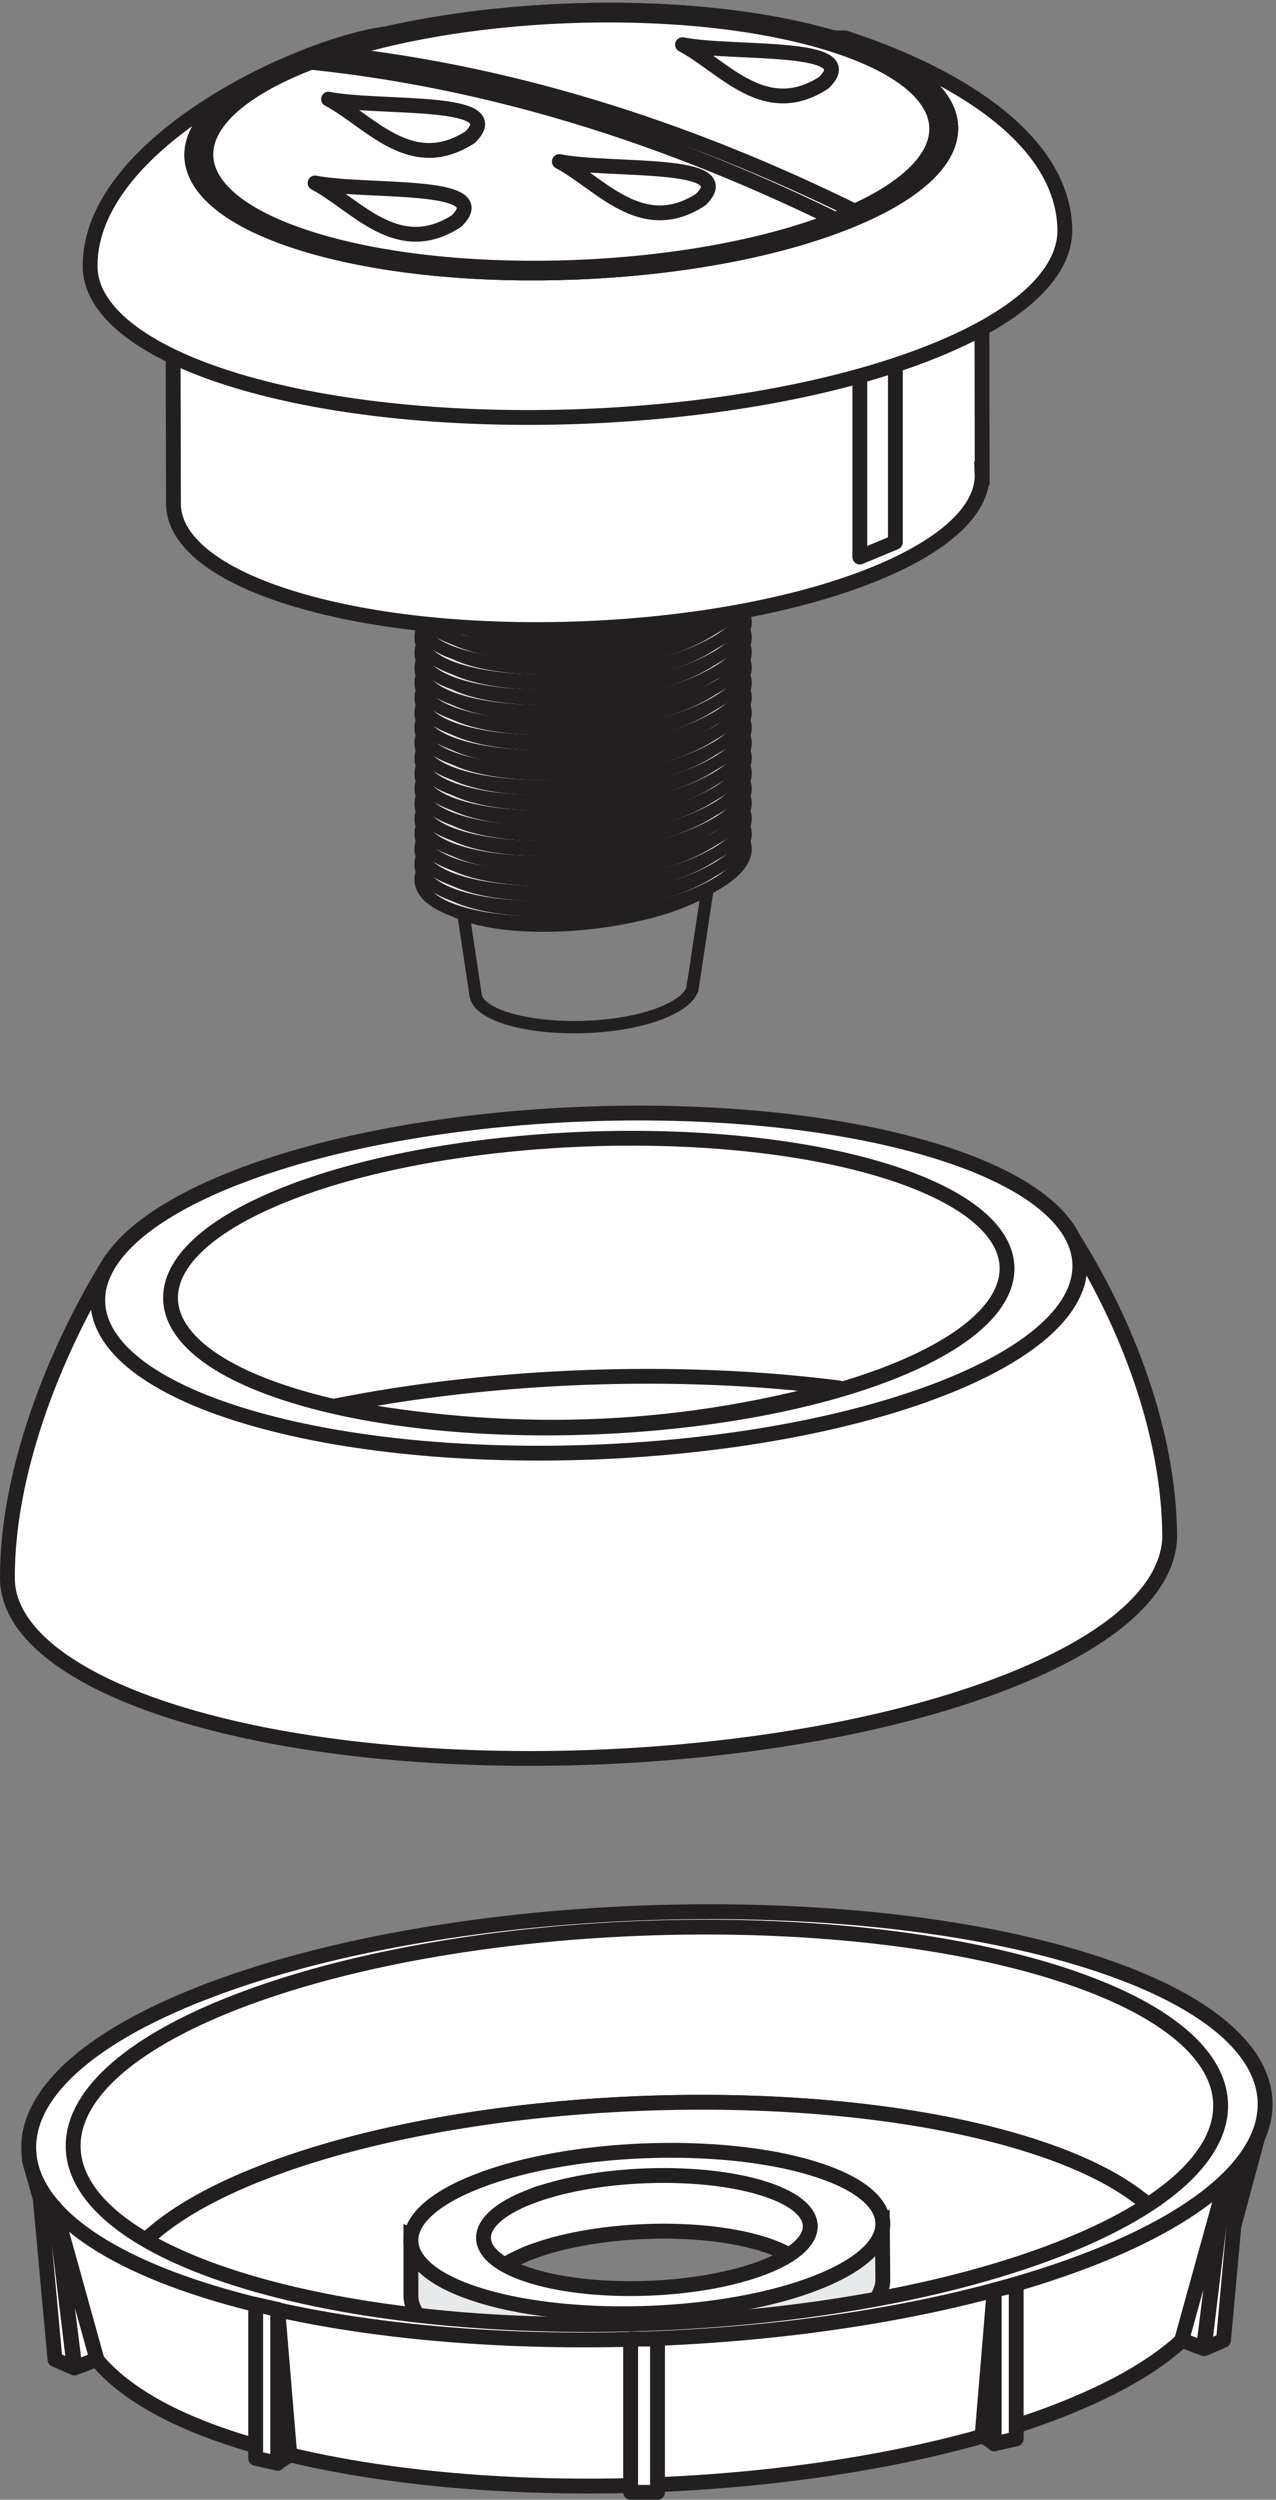 <?xml version="1.0" encoding="UTF-8"?>
<svg xmlns="http://www.w3.org/2000/svg" xmlns:xlink="http://www.w3.org/1999/xlink" width="145pt" height="284pt" viewBox="0 0 145 284" version="1.1">
<rect x="0" y="0" width="145" height="284" fill="#808080" stroke="none"/>
<defs>
<clipPath id="clip1">
  <path d="M 0 0.32 L 144.719 0.32 L 144.719 127 L 0 127 Z "/>
</clipPath>
<clipPath id="clip2">
  <path d="M 0 0.32 L 144.719 0.32 L 144.719 100 L 0 100 Z "/>
</clipPath>
<clipPath id="clip3">
  <path d="M 0 0.32 L 144.719 0.32 L 144.719 86 L 0 86 Z "/>
</clipPath>
<clipPath id="clip4">
  <path d="M 0 0.32 L 144.719 0.32 L 144.719 86 L 0 86 Z "/>
</clipPath>
<clipPath id="clip5">
  <path d="M 0 71 L 144.719 71 L 144.719 220 L 0 220 Z "/>
</clipPath>
<clipPath id="clip6">
  <path d="M 0 162 L 144.719 162 L 144.719 284 L 0 284 Z "/>
</clipPath>
<clipPath id="clip7">
  <path d="M 0 184 L 144.719 184 L 144.719 284 L 0 284 Z "/>
</clipPath>
<clipPath id="clip8">
  <path d="M 0 191 L 144.719 191 L 144.719 284 L 0 284 Z "/>
</clipPath>
<clipPath id="clip9">
  <path d="M 0 197 L 144.719 197 L 144.719 284 L 0 284 Z "/>
</clipPath>
<clipPath id="clip10">
  <path d="M 0 189 L 144.719 189 L 144.719 284 L 0 284 Z "/>
</clipPath>
<clipPath id="clip11">
  <path d="M 2 239 L 144.719 239 L 144.719 284 L 2 284 Z "/>
</clipPath>
<clipPath id="clip12">
  <path d="M 0 162 L 144.719 162 L 144.719 284 L 0 284 Z "/>
</clipPath>
</defs>
<g id="surface1">
<path style="fill:none;stroke-width:14.008;stroke-linecap:butt;stroke-linejoin:miter;stroke:rgb(13.719%,12.157%,12.547%);stroke-opacity:1;stroke-miterlimit:22.926;" d="M 787.266 1719.414 C 786.328 1709.219 774.648 1698.477 752.461 1689.453 C 705.039 1670.273 626.523 1667.852 577.617 1682.5 C 553.203 1689.805 540.742 1700.234 540.234 1711.016 L 521.641 1834.531 L 806.523 1846.797 L 787.305 1719.414 Z " transform="matrix(0.1,0,0,-0.1,0,284)"/>
<path style=" stroke:none;fill-rule:evenodd;fill:rgb(90.234%,90.625%,91.014%);fill-opacity:1;" d="M 56.184 96.664 C 61.66 94.539 70.656 94.18 76.273 95.859 C 81.906 97.555 82.039 100.648 76.566 102.777 C 71.102 104.91 62.105 105.266 56.48 103.578 C 50.848 101.895 50.715 98.801 56.18 96.664 "/>
<path style="fill:none;stroke-width:14.008;stroke-linecap:butt;stroke-linejoin:miter;stroke:rgb(13.719%,12.157%,12.547%);stroke-opacity:1;stroke-miterlimit:22.926;" d="M 561.836 1873.359 C 616.602 1894.609 706.562 1898.203 762.734 1881.406 C 819.062 1864.453 820.391 1833.516 765.664 1812.227 C 711.016 1790.898 621.055 1787.344 564.805 1804.219 C 508.477 1821.055 507.148 1851.992 561.797 1873.359 Z " transform="matrix(0.1,0,0,-0.1,0,284)"/>
<path style=" stroke:none;fill-rule:evenodd;fill:rgb(90.234%,90.625%,91.014%);fill-opacity:1;" d="M 54.074 96.152 C 60.613 93.211 71.387 92.152 78.121 93.773 C 84.855 95.395 85.016 99.094 78.465 102.031 C 71.914 104.957 61.152 106.031 54.418 104.41 C 47.684 102.785 47.523 99.094 54.074 96.152 "/>
<path style="fill:none;stroke-width:14.008;stroke-linecap:butt;stroke-linejoin:miter;stroke:rgb(13.719%,12.157%,12.547%);stroke-opacity:1;stroke-miterlimit:22.926;" d="M 540.742 1878.477 C 606.133 1907.891 713.867 1918.477 781.211 1902.266 C 848.555 1886.055 850.156 1849.062 784.648 1819.688 C 719.141 1790.43 611.523 1779.688 544.18 1795.898 C 476.836 1812.148 475.234 1849.062 540.742 1878.477 Z " transform="matrix(0.1,0,0,-0.1,0,284)"/>
<path style=" stroke:none;fill-rule:evenodd;fill:rgb(90.234%,90.625%,91.014%);fill-opacity:1;" d="M 53.016 95.008 C 60.129 91.828 71.812 90.664 79.137 92.434 C 86.438 94.188 86.605 98.203 79.516 101.391 C 72.395 104.578 60.711 105.73 53.395 103.965 C 46.086 102.207 45.91 98.199 53.016 95.004 "/>
<path style="fill:none;stroke-width:14.008;stroke-linecap:butt;stroke-linejoin:miter;stroke:rgb(13.719%,12.157%,12.547%);stroke-opacity:1;stroke-miterlimit:22.926;" d="M 530.156 1889.922 C 601.289 1921.719 718.125 1933.359 791.367 1915.664 C 864.375 1898.125 866.055 1857.969 795.156 1826.094 C 723.945 1794.219 607.109 1782.695 533.945 1800.352 C 460.859 1817.93 459.102 1858.008 530.156 1889.961 Z " transform="matrix(0.1,0,0,-0.1,0,284)"/>
<path style=" stroke:none;fill-rule:evenodd;fill:rgb(90.234%,90.625%,91.014%);fill-opacity:1;" d="M 54.074 94.371 C 60.613 91.438 71.387 90.375 78.121 91.996 C 84.855 93.613 85.016 97.312 78.465 100.246 C 71.914 103.188 61.152 104.242 54.418 102.633 C 47.684 100.996 47.523 97.312 54.074 94.371 "/>
<path style="fill:none;stroke-width:14.008;stroke-linecap:butt;stroke-linejoin:miter;stroke:rgb(13.719%,12.157%,12.547%);stroke-opacity:1;stroke-miterlimit:22.926;" d="M 540.742 1896.289 C 606.133 1925.625 713.867 1936.25 781.211 1920.039 C 848.555 1903.867 850.156 1866.875 784.648 1837.539 C 719.141 1808.125 611.523 1797.578 544.18 1813.672 C 476.836 1830.039 475.234 1866.875 540.742 1896.289 Z " transform="matrix(0.1,0,0,-0.1,0,284)"/>
<path style=" stroke:none;fill-rule:evenodd;fill:rgb(90.234%,90.625%,91.014%);fill-opacity:1;" d="M 54.074 94.418 C 60.613 91.477 71.387 90.418 78.121 92.031 C 84.855 93.664 85.016 97.355 78.465 100.289 C 71.914 103.223 61.152 104.297 54.418 102.668 C 47.684 101.039 47.523 97.352 54.074 94.418 "/>
<path style="fill:none;stroke-width:14.008;stroke-linecap:butt;stroke-linejoin:miter;stroke:rgb(13.719%,12.157%,12.547%);stroke-opacity:1;stroke-miterlimit:22.926;" d="M 540.742 1895.82 C 606.133 1925.234 713.867 1935.82 781.211 1919.688 C 848.555 1903.359 850.156 1866.445 784.648 1837.109 C 719.141 1807.773 611.523 1797.031 544.18 1813.32 C 476.836 1829.609 475.234 1866.484 540.742 1895.82 Z " transform="matrix(0.1,0,0,-0.1,0,284)"/>
<path style=" stroke:none;fill-rule:evenodd;fill:rgb(90.234%,90.625%,91.014%);fill-opacity:1;" d="M 53.016 93.273 C 60.129 90.094 71.812 88.93 79.137 90.695 C 86.438 92.453 86.605 96.469 79.516 99.648 C 72.395 102.836 60.711 103.988 53.395 102.238 C 46.086 100.473 45.91 96.461 53.016 93.273 "/>
<path style="fill:none;stroke-width:14.008;stroke-linecap:butt;stroke-linejoin:miter;stroke:rgb(13.719%,12.157%,12.547%);stroke-opacity:1;stroke-miterlimit:22.926;" d="M 530.156 1907.266 C 601.289 1939.062 718.125 1950.703 791.367 1933.047 C 864.375 1915.469 866.055 1875.312 795.156 1843.516 C 723.945 1811.641 607.109 1800.117 533.945 1817.617 C 460.859 1835.273 459.102 1875.391 530.156 1907.266 Z " transform="matrix(0.1,0,0,-0.1,0,284)"/>
<path style=" stroke:none;fill-rule:evenodd;fill:rgb(90.234%,90.625%,91.014%);fill-opacity:1;" d="M 54.074 92.637 C 60.613 89.695 71.387 88.637 78.121 90.25 C 84.855 91.879 85.016 95.566 78.465 98.508 C 71.914 101.441 61.152 102.508 54.418 100.887 C 47.684 99.266 47.523 95.57 54.074 92.637 "/>
<path style="fill:none;stroke-width:14.008;stroke-linecap:butt;stroke-linejoin:miter;stroke:rgb(13.719%,12.157%,12.547%);stroke-opacity:1;stroke-miterlimit:22.926;" d="M 540.742 1913.633 C 606.133 1943.047 713.867 1953.633 781.211 1937.5 C 848.555 1921.211 850.156 1884.336 784.648 1854.922 C 719.141 1825.586 611.523 1814.922 544.18 1831.133 C 476.836 1847.344 475.234 1884.297 540.742 1913.633 Z " transform="matrix(0.1,0,0,-0.1,0,284)"/>
<path style=" stroke:none;fill-rule:evenodd;fill:rgb(90.234%,90.625%,91.014%);fill-opacity:1;" d="M 54.074 92.68 C 60.613 89.746 71.387 88.676 78.121 90.301 C 84.855 91.922 85.016 95.617 78.465 98.551 C 71.914 101.484 61.152 102.555 54.418 100.93 C 47.684 99.309 47.523 95.617 54.074 92.68 "/>
<path style="fill:none;stroke-width:14.008;stroke-linecap:butt;stroke-linejoin:miter;stroke:rgb(13.719%,12.157%,12.547%);stroke-opacity:1;stroke-miterlimit:22.926;" d="M 540.742 1913.203 C 606.133 1942.539 713.867 1953.242 781.211 1936.992 C 848.555 1920.781 850.156 1883.828 784.648 1854.492 C 719.141 1825.156 611.523 1814.453 544.18 1830.703 C 476.836 1846.914 475.234 1883.828 540.742 1913.203 Z " transform="matrix(0.1,0,0,-0.1,0,284)"/>
<path style=" stroke:none;fill-rule:evenodd;fill:rgb(90.234%,90.625%,91.014%);fill-opacity:1;" d="M 53.016 91.543 C 60.129 88.352 71.812 87.191 79.137 88.961 C 86.438 90.727 86.605 94.723 79.516 97.918 C 72.395 101.105 60.711 102.262 53.395 100.492 C 46.086 98.742 45.91 94.723 53.016 91.543 "/>
<path style="fill:none;stroke-width:14.008;stroke-linecap:butt;stroke-linejoin:miter;stroke:rgb(13.719%,12.157%,12.547%);stroke-opacity:1;stroke-miterlimit:22.926;" d="M 530.156 1924.57 C 601.289 1956.484 718.125 1968.086 791.367 1950.391 C 864.375 1932.734 866.055 1892.773 795.156 1860.82 C 723.945 1828.945 607.109 1817.383 533.945 1835.078 C 460.859 1852.578 459.102 1892.773 530.156 1924.57 Z " transform="matrix(0.1,0,0,-0.1,0,284)"/>
<path style=" stroke:none;fill-rule:evenodd;fill:rgb(90.234%,90.625%,91.014%);fill-opacity:1;" d="M 54.074 90.891 C 60.613 87.961 71.387 86.895 78.121 88.52 C 84.855 90.141 85.016 93.84 78.465 96.777 C 71.914 99.703 61.152 100.777 54.418 99.148 C 47.684 97.531 47.523 93.832 54.074 90.891 "/>
<path style="fill:none;stroke-width:14.008;stroke-linecap:butt;stroke-linejoin:miter;stroke:rgb(13.719%,12.157%,12.547%);stroke-opacity:1;stroke-miterlimit:22.926;" d="M 540.742 1931.094 C 606.133 1960.391 713.867 1971.055 781.211 1954.805 C 848.555 1938.594 850.156 1901.602 784.648 1872.227 C 719.141 1842.969 611.523 1832.227 544.18 1848.516 C 476.836 1864.688 475.234 1901.68 540.742 1931.094 Z " transform="matrix(0.1,0,0,-0.1,0,284)"/>
<path style=" stroke:none;fill-rule:evenodd;fill:rgb(90.234%,90.625%,91.014%);fill-opacity:1;" d="M 54.074 90.938 C 60.613 88.004 71.387 86.938 78.121 88.566 C 84.855 90.18 85.016 93.879 78.465 96.809 C 71.914 99.754 61.152 100.816 54.418 99.188 C 47.684 97.566 47.523 93.879 54.074 90.938 "/>
<path style="fill:none;stroke-width:14.008;stroke-linecap:butt;stroke-linejoin:miter;stroke:rgb(13.719%,12.157%,12.547%);stroke-opacity:1;stroke-miterlimit:22.926;" d="M 540.742 1930.625 C 606.133 1959.961 713.867 1970.625 781.211 1954.336 C 848.555 1938.203 850.156 1901.211 784.648 1871.914 C 719.141 1842.461 611.523 1831.836 544.18 1848.125 C 476.836 1864.336 475.234 1901.211 540.742 1930.625 Z " transform="matrix(0.1,0,0,-0.1,0,284)"/>
<path style=" stroke:none;fill-rule:evenodd;fill:rgb(90.234%,90.625%,91.014%);fill-opacity:1;" d="M 53.016 89.797 C 60.129 86.605 71.812 85.453 79.137 87.223 C 86.438 88.973 86.605 92.984 79.516 96.176 C 72.395 99.371 60.711 100.516 53.395 98.758 C 46.086 97 45.91 92.984 53.016 89.797 "/>
<path style="fill:none;stroke-width:14.008;stroke-linecap:butt;stroke-linejoin:miter;stroke:rgb(13.719%,12.157%,12.547%);stroke-opacity:1;stroke-miterlimit:22.926;" d="M 530.156 1942.031 C 601.289 1973.945 718.125 1985.469 791.367 1967.773 C 864.375 1950.273 866.055 1910.156 795.156 1878.242 C 723.945 1846.289 607.109 1834.844 533.945 1852.422 C 460.859 1870 459.102 1910.156 530.156 1942.031 Z " transform="matrix(0.1,0,0,-0.1,0,284)"/>
<path style=" stroke:none;fill-rule:evenodd;fill:rgb(90.234%,90.625%,91.014%);fill-opacity:1;" d="M 54.074 89.164 C 60.613 86.219 71.387 85.156 78.121 86.773 C 84.855 88.395 85.016 92.094 78.465 95.027 C 71.914 97.965 61.152 99.031 54.418 97.402 C 47.684 95.781 47.523 92.094 54.074 89.16 "/>
<path style="fill:none;stroke-width:14.008;stroke-linecap:butt;stroke-linejoin:miter;stroke:rgb(13.719%,12.157%,12.547%);stroke-opacity:1;stroke-miterlimit:22.926;" d="M 540.742 1948.359 C 606.133 1977.812 713.867 1988.438 781.211 1972.266 C 848.555 1956.055 850.156 1919.062 784.648 1889.727 C 719.141 1860.352 611.523 1849.688 544.18 1865.977 C 476.836 1882.188 475.234 1919.062 540.742 1948.398 Z " transform="matrix(0.1,0,0,-0.1,0,284)"/>
<path style=" stroke:none;fill-rule:evenodd;fill:rgb(90.234%,90.625%,91.014%);fill-opacity:1;" d="M 54.074 89.297 C 60.613 86.355 71.387 85.289 78.121 86.914 C 84.855 88.535 85.016 92.234 78.465 95.176 C 71.914 98.109 61.152 99.164 54.418 97.547 C 47.684 95.926 47.523 92.234 54.074 89.297 "/>
<path style="fill:none;stroke-width:14.008;stroke-linecap:butt;stroke-linejoin:miter;stroke:rgb(13.719%,12.157%,12.547%);stroke-opacity:1;stroke-miterlimit:22.926;" d="M 540.742 1947.031 C 606.133 1976.445 713.867 1987.109 781.211 1970.859 C 848.555 1954.648 850.156 1917.656 784.648 1888.242 C 719.141 1858.906 611.523 1848.359 544.18 1864.531 C 476.836 1880.742 475.234 1917.656 540.742 1947.031 Z " transform="matrix(0.1,0,0,-0.1,0,284)"/>
<path style=" stroke:none;fill-rule:evenodd;fill:rgb(90.234%,90.625%,91.014%);fill-opacity:1;" d="M 53.016 88.156 C 60.129 84.969 71.812 83.816 79.137 85.574 C 86.438 87.332 86.605 91.348 79.516 94.535 C 72.395 97.715 60.711 98.875 53.395 97.109 C 46.086 95.352 45.91 91.336 53.016 88.156 "/>
<path style="fill:none;stroke-width:14.008;stroke-linecap:butt;stroke-linejoin:miter;stroke:rgb(13.719%,12.157%,12.547%);stroke-opacity:1;stroke-miterlimit:22.926;" d="M 530.156 1958.438 C 601.289 1990.312 718.125 2001.836 791.367 1984.258 C 864.375 1966.68 866.055 1926.523 795.156 1894.648 C 723.945 1862.852 607.109 1851.25 533.945 1868.906 C 460.859 1886.484 459.102 1926.641 530.156 1958.438 Z " transform="matrix(0.1,0,0,-0.1,0,284)"/>
<path style=" stroke:none;fill-rule:evenodd;fill:rgb(90.234%,90.625%,91.014%);fill-opacity:1;" d="M 54.074 87.516 C 60.613 84.574 71.387 83.508 78.121 85.125 C 84.855 86.754 85.016 90.453 78.465 93.395 C 71.914 96.328 61.152 97.391 54.418 95.766 C 47.684 94.141 47.523 90.449 54.074 87.516 "/>
<path style="fill:none;stroke-width:14.008;stroke-linecap:butt;stroke-linejoin:miter;stroke:rgb(13.719%,12.157%,12.547%);stroke-opacity:1;stroke-miterlimit:22.926;" d="M 540.742 1964.844 C 606.133 1994.258 713.867 2004.922 781.211 1988.75 C 848.555 1972.461 850.156 1935.469 784.648 1906.055 C 719.141 1876.719 611.523 1866.094 544.18 1882.344 C 476.836 1898.594 475.234 1935.508 540.742 1964.844 Z " transform="matrix(0.1,0,0,-0.1,0,284)"/>
<path style=" stroke:none;fill-rule:evenodd;fill:rgb(90.234%,90.625%,91.014%);fill-opacity:1;" d="M 54.074 87.551 C 60.613 84.629 71.387 83.555 78.121 85.18 C 84.855 86.801 85.016 90.488 78.465 93.422 C 71.914 96.363 61.152 97.43 54.418 95.809 C 47.684 94.184 47.523 90.488 54.074 87.551 "/>
<path style="fill:none;stroke-width:14.008;stroke-linecap:butt;stroke-linejoin:miter;stroke:rgb(13.719%,12.157%,12.547%);stroke-opacity:1;stroke-miterlimit:22.926;" d="M 540.742 1964.492 C 606.133 1993.711 713.867 2004.453 781.211 1988.203 C 848.555 1971.992 850.156 1935.117 784.648 1905.781 C 719.141 1876.367 611.523 1865.703 544.18 1881.914 C 476.836 1898.164 475.234 1935.117 540.742 1964.492 Z " transform="matrix(0.1,0,0,-0.1,0,284)"/>
<path style=" stroke:none;fill-rule:evenodd;fill:rgb(90.234%,90.625%,91.014%);fill-opacity:1;" d="M 53.016 86.414 C 60.129 83.223 71.812 82.062 79.137 83.84 C 86.438 85.594 86.605 89.602 79.516 92.789 C 72.395 95.98 60.711 97.141 53.395 95.371 C 46.086 93.613 45.91 89.602 53.016 86.414 "/>
<path style="fill:none;stroke-width:14.008;stroke-linecap:butt;stroke-linejoin:miter;stroke:rgb(13.719%,12.157%,12.547%);stroke-opacity:1;stroke-miterlimit:22.926;" d="M 530.156 1975.859 C 601.289 2007.773 718.125 2019.375 791.367 2001.602 C 864.375 1984.062 866.055 1943.984 795.156 1912.109 C 723.945 1880.195 607.109 1868.594 533.945 1886.289 C 460.859 1903.867 459.102 1943.984 530.156 1975.859 Z " transform="matrix(0.1,0,0,-0.1,0,284)"/>
<path style=" stroke:none;fill-rule:evenodd;fill:rgb(90.234%,90.625%,91.014%);fill-opacity:1;" d="M 54.074 85.77 C 60.613 82.836 71.387 81.773 78.121 83.398 C 84.855 85.012 85.016 88.719 78.465 91.648 C 71.914 94.574 61.152 95.645 54.418 94.027 C 47.684 92.402 47.523 88.711 54.074 85.77 "/>
<path style="fill:none;stroke-width:14.008;stroke-linecap:butt;stroke-linejoin:miter;stroke:rgb(13.719%,12.157%,12.547%);stroke-opacity:1;stroke-miterlimit:22.926;" d="M 540.742 1982.305 C 606.133 2011.641 713.867 2022.266 781.211 2006.016 C 848.555 1989.883 850.156 1952.812 784.648 1923.516 C 719.141 1894.258 611.523 1883.555 544.18 1899.727 C 476.836 1915.977 475.234 1952.891 540.742 1982.305 Z " transform="matrix(0.1,0,0,-0.1,0,284)"/>
<path style=" stroke:none;fill-rule:evenodd;fill:rgb(82.03%,82.812%,83.202%);fill-opacity:1;" d="M 54.074 85.82 C 60.613 82.879 71.387 81.824 78.121 83.441 C 84.855 85.062 85.016 88.762 78.465 91.691 C 71.914 94.633 61.152 95.699 54.418 94.078 C 47.684 92.445 47.523 88.762 54.074 85.824 "/>
<path style="fill:none;stroke-width:14.008;stroke-linecap:butt;stroke-linejoin:miter;stroke:rgb(13.719%,12.157%,12.547%);stroke-opacity:1;stroke-miterlimit:22.926;" d="M 540.742 1981.797 C 606.133 2011.211 713.867 2021.758 781.211 2005.586 C 848.555 1989.375 850.156 1952.383 784.648 1923.086 C 719.141 1893.672 611.523 1883.008 544.18 1899.219 C 476.836 1915.547 475.234 1952.383 540.742 1981.758 Z " transform="matrix(0.1,0,0,-0.1,0,284)"/>
<path style=" stroke:none;fill-rule:evenodd;fill:rgb(90.234%,90.625%,91.014%);fill-opacity:1;" d="M 53.016 84.684 C 60.129 81.484 71.812 80.34 79.137 82.094 C 86.438 83.859 86.605 87.871 79.516 91.051 C 72.395 94.242 60.711 95.395 53.395 93.633 C 46.086 91.879 45.91 87.863 53.016 84.684 "/>
<path style="fill:none;stroke-width:14.008;stroke-linecap:butt;stroke-linejoin:miter;stroke:rgb(13.719%,12.157%,12.547%);stroke-opacity:1;stroke-miterlimit:22.926;" d="M 530.156 1993.164 C 601.289 2025.156 718.125 2036.602 791.367 2019.062 C 864.375 2001.406 866.055 1961.289 795.156 1929.492 C 723.945 1897.578 607.109 1886.055 533.945 1903.672 C 460.859 1921.211 459.102 1961.367 530.156 1993.164 Z " transform="matrix(0.1,0,0,-0.1,0,284)"/>
<path style=" stroke:none;fill-rule:evenodd;fill:rgb(90.234%,90.625%,91.014%);fill-opacity:1;" d="M 54.074 84.035 C 60.613 81.098 71.387 80.035 78.121 81.664 C 84.855 83.289 85.016 86.973 78.465 89.906 C 71.914 92.848 61.152 93.918 54.418 92.293 C 47.684 90.664 47.523 86.973 54.074 84.035 "/>
<path style="fill:none;stroke-width:14.008;stroke-linecap:butt;stroke-linejoin:miter;stroke:rgb(13.719%,12.157%,12.547%);stroke-opacity:1;stroke-miterlimit:22.926;" d="M 540.742 1999.648 C 606.133 2029.023 713.867 2039.648 781.211 2023.359 C 848.555 2007.109 850.156 1970.273 784.648 1940.938 C 719.141 1911.523 611.523 1900.82 544.18 1917.07 C 476.836 1933.359 475.234 1970.273 540.742 1999.648 Z " transform="matrix(0.1,0,0,-0.1,0,284)"/>
<path style=" stroke:none;fill-rule:evenodd;fill:rgb(90.234%,90.625%,91.014%);fill-opacity:1;" d="M 54.074 84.121 C 60.613 81.18 71.387 80.117 78.121 81.742 C 84.855 83.363 85.016 87.055 78.465 89.992 C 71.914 92.926 61.152 93.992 54.418 92.371 C 47.684 90.754 47.523 87.055 54.074 84.121 "/>
<path style="fill:none;stroke-width:14.008;stroke-linecap:butt;stroke-linejoin:miter;stroke:rgb(13.719%,12.157%,12.547%);stroke-opacity:1;stroke-miterlimit:22.926;" d="M 540.742 1998.789 C 606.133 2028.203 713.867 2038.828 781.211 2022.578 C 848.555 2006.367 850.156 1969.453 784.648 1940.078 C 719.141 1910.742 611.523 1900.078 544.18 1916.289 C 476.836 1932.461 475.234 1969.453 540.742 1998.789 Z " transform="matrix(0.1,0,0,-0.1,0,284)"/>
<path style=" stroke:none;fill-rule:evenodd;fill:rgb(90.234%,90.625%,91.014%);fill-opacity:1;" d="M 53.016 82.977 C 60.129 79.797 71.812 78.633 79.137 80.395 C 86.438 82.16 86.605 86.164 79.516 89.352 C 72.395 92.543 60.711 93.695 53.395 91.934 C 46.086 90.18 45.91 86.164 53.016 82.977 "/>
<path style="fill:none;stroke-width:14.008;stroke-linecap:butt;stroke-linejoin:miter;stroke:rgb(13.719%,12.157%,12.547%);stroke-opacity:1;stroke-miterlimit:22.926;" d="M 530.156 2010.234 C 601.289 2042.031 718.125 2053.672 791.367 2036.055 C 864.375 2018.398 866.055 1978.359 795.156 1946.484 C 723.945 1914.57 607.109 1903.047 533.945 1920.664 C 460.859 1938.203 459.102 1978.359 530.156 2010.234 Z " transform="matrix(0.1,0,0,-0.1,0,284)"/>
<path style=" stroke:none;fill-rule:evenodd;fill:rgb(90.234%,90.625%,91.014%);fill-opacity:1;" d="M 54.074 82.332 C 60.613 79.398 71.387 78.336 78.121 79.953 C 84.855 81.582 85.016 85.281 78.465 88.215 C 71.914 91.145 61.152 92.211 54.418 90.59 C 47.684 88.965 47.523 85.266 54.074 82.332 "/>
<path style="fill:none;stroke-width:14.008;stroke-linecap:butt;stroke-linejoin:miter;stroke:rgb(13.719%,12.157%,12.547%);stroke-opacity:1;stroke-miterlimit:22.926;" d="M 540.742 2016.68 C 606.133 2046.016 713.867 2056.641 781.211 2040.469 C 848.555 2024.18 850.156 1987.188 784.648 1957.852 C 719.141 1928.555 611.523 1917.891 544.18 1934.102 C 476.836 1950.352 475.234 1987.344 540.742 2016.68 Z " transform="matrix(0.1,0,0,-0.1,0,284)"/>
<path style=" stroke:none;fill-rule:evenodd;fill:rgb(90.234%,90.625%,91.014%);fill-opacity:1;" d="M 54.074 82.379 C 60.613 79.438 71.387 78.383 78.121 80.008 C 84.855 81.621 85.016 85.32 78.465 88.254 C 71.914 91.191 61.152 92.258 54.418 90.641 C 47.684 89.012 47.523 85.32 54.074 82.383 "/>
<path style="fill:none;stroke-width:14.008;stroke-linecap:butt;stroke-linejoin:miter;stroke:rgb(13.719%,12.157%,12.547%);stroke-opacity:1;stroke-miterlimit:22.926;" d="M 540.742 2016.211 C 606.133 2045.625 713.867 2056.172 781.211 2039.922 C 848.555 2023.789 850.156 1986.797 784.648 1957.461 C 719.141 1928.086 611.523 1917.422 544.18 1933.594 C 476.836 1949.883 475.234 1986.797 540.742 2016.172 Z " transform="matrix(0.1,0,0,-0.1,0,284)"/>
<path style=" stroke:none;fill-rule:evenodd;fill:rgb(90.234%,90.625%,91.014%);fill-opacity:1;" d="M 53.016 81.238 C 60.129 78.051 71.812 76.891 79.137 78.656 C 86.438 80.414 86.605 84.426 79.516 87.613 C 72.395 90.801 60.711 91.945 53.395 90.199 C 46.086 88.441 45.91 84.426 53.016 81.238 "/>
<path style="fill:none;stroke-width:14.008;stroke-linecap:butt;stroke-linejoin:miter;stroke:rgb(13.719%,12.157%,12.547%);stroke-opacity:1;stroke-miterlimit:22.926;" d="M 530.156 2027.617 C 601.289 2059.492 718.125 2071.094 791.367 2053.438 C 864.375 2035.859 866.055 1995.742 795.156 1963.867 C 723.945 1931.992 607.109 1920.547 533.945 1938.008 C 460.859 1955.586 459.102 1995.742 530.156 2027.617 Z " transform="matrix(0.1,0,0,-0.1,0,284)"/>
<path style=" stroke:none;fill-rule:evenodd;fill:rgb(90.234%,90.625%,91.014%);fill-opacity:1;" d="M 54.074 80.598 C 60.613 77.656 71.387 76.602 78.121 78.219 C 84.855 79.848 85.016 83.535 78.465 86.469 C 71.914 89.41 61.152 90.469 54.418 88.859 C 47.684 87.227 47.523 83.539 54.074 80.598 "/>
<path style="fill:none;stroke-width:14.008;stroke-linecap:butt;stroke-linejoin:miter;stroke:rgb(13.719%,12.157%,12.547%);stroke-opacity:1;stroke-miterlimit:22.926;" d="M 540.742 2034.023 C 606.133 2063.438 713.867 2073.984 781.211 2057.812 C 848.555 2041.523 850.156 2004.648 784.648 1975.312 C 719.141 1945.898 611.523 1935.312 544.18 1951.406 C 476.836 1967.734 475.234 2004.609 540.742 2034.023 Z " transform="matrix(0.1,0,0,-0.1,0,284)"/>
<path style=" stroke:none;fill-rule:evenodd;fill:rgb(90.234%,90.625%,91.014%);fill-opacity:1;" d="M 54.074 80.641 C 60.613 77.711 71.387 76.645 78.121 78.262 C 84.855 79.891 85.016 83.59 78.465 86.52 C 71.914 89.453 61.152 90.523 54.418 88.898 C 47.684 87.273 47.523 83.59 54.074 80.641 "/>
<path style="fill:none;stroke-width:14.008;stroke-linecap:butt;stroke-linejoin:miter;stroke:rgb(13.719%,12.157%,12.547%);stroke-opacity:1;stroke-miterlimit:22.926;" d="M 540.742 2033.594 C 606.133 2062.891 713.867 2073.555 781.211 2057.383 C 848.555 2041.094 850.156 2004.102 784.648 1974.805 C 719.141 1945.469 611.523 1934.766 544.18 1951.016 C 476.836 1967.266 475.234 2004.102 540.742 2033.594 Z " transform="matrix(0.1,0,0,-0.1,0,284)"/>
<path style=" stroke:none;fill-rule:evenodd;fill:rgb(90.234%,90.625%,91.014%);fill-opacity:1;" d="M 53.016 79.504 C 60.129 76.312 71.812 75.16 79.137 76.93 C 86.438 78.684 86.605 82.691 79.516 85.879 C 72.395 89.07 60.711 90.23 53.395 88.465 C 46.086 86.699 45.91 82.688 53.016 79.508 "/>
<path style="fill:none;stroke-width:14.008;stroke-linecap:butt;stroke-linejoin:miter;stroke:rgb(13.719%,12.157%,12.547%);stroke-opacity:1;stroke-miterlimit:22.926;" d="M 530.156 2044.961 C 601.289 2076.875 718.125 2088.398 791.367 2070.703 C 864.375 2053.164 866.055 2013.086 795.156 1981.211 C 723.945 1949.297 607.109 1937.695 533.945 1955.352 C 460.859 1973.008 459.102 2013.125 530.156 2044.922 Z " transform="matrix(0.1,0,0,-0.1,0,284)"/>
<path style=" stroke:none;fill-rule:evenodd;fill:rgb(90.234%,90.625%,91.014%);fill-opacity:1;" d="M 54.074 78.859 C 60.613 75.922 71.387 74.867 78.121 76.48 C 84.855 78.102 85.016 81.805 78.465 84.738 C 71.914 87.668 61.152 88.738 54.418 87.109 C 47.684 85.488 47.523 81.793 54.074 78.859 "/>
<path style="fill:none;stroke-width:14.008;stroke-linecap:butt;stroke-linejoin:miter;stroke:rgb(13.719%,12.157%,12.547%);stroke-opacity:1;stroke-miterlimit:22.926;" d="M 540.742 2051.406 C 606.133 2080.781 713.867 2091.328 781.211 2075.195 C 848.555 2058.984 850.156 2021.953 784.648 1992.617 C 719.141 1963.32 611.523 1952.617 544.18 1968.906 C 476.836 1985.117 475.234 2022.07 540.742 2051.406 Z " transform="matrix(0.1,0,0,-0.1,0,284)"/>
<path style=" stroke:none;fill-rule:evenodd;fill:rgb(90.234%,90.625%,91.014%);fill-opacity:1;" d="M 54.074 78.902 C 60.613 75.969 71.387 74.906 78.121 76.531 C 84.855 78.145 85.016 81.844 78.465 84.777 C 71.914 87.715 61.152 88.773 54.418 87.16 C 47.684 85.535 47.523 81.844 54.074 78.902 "/>
<path style="fill:none;stroke-width:14.008;stroke-linecap:butt;stroke-linejoin:miter;stroke:rgb(13.719%,12.157%,12.547%);stroke-opacity:1;stroke-miterlimit:22.926;" d="M 540.742 2050.977 C 606.133 2080.312 713.867 2090.938 781.211 2074.688 C 848.555 2058.555 850.156 2021.562 784.648 1992.227 C 719.141 1962.852 611.523 1952.266 544.18 1968.398 C 476.836 1984.648 475.234 2021.562 540.742 2050.977 Z " transform="matrix(0.1,0,0,-0.1,0,284)"/>
<path style=" stroke:none;fill-rule:evenodd;fill:rgb(90.234%,90.625%,91.014%);fill-opacity:1;" d="M 53.016 77.77 C 60.129 74.578 71.812 73.418 79.137 75.18 C 86.438 76.945 86.605 80.957 79.516 84.145 C 72.395 87.332 60.711 88.484 53.395 86.719 C 46.086 84.969 45.91 80.949 53.016 77.77 "/>
<path style="fill:none;stroke-width:14.008;stroke-linecap:butt;stroke-linejoin:miter;stroke:rgb(13.719%,12.157%,12.547%);stroke-opacity:1;stroke-miterlimit:22.926;" d="M 530.156 2062.305 C 601.289 2094.219 718.125 2105.82 791.367 2088.203 C 864.375 2070.547 866.055 2030.43 795.156 1998.555 C 723.945 1966.68 607.109 1955.156 533.945 1972.812 C 460.859 1990.312 459.102 2030.508 530.156 2062.305 Z " transform="matrix(0.1,0,0,-0.1,0,284)"/>
<path style=" stroke:none;fill-rule:evenodd;fill:rgb(90.234%,90.625%,91.014%);fill-opacity:1;" d="M 54.074 77.125 C 60.613 74.184 71.387 73.121 78.121 74.746 C 84.855 76.367 85.016 80.062 78.465 82.996 C 71.914 85.938 61.152 87.004 54.418 85.383 C 47.684 83.75 47.523 80.066 54.074 77.125 "/>
<path style="fill:none;stroke-width:14.008;stroke-linecap:butt;stroke-linejoin:miter;stroke:rgb(13.719%,12.157%,12.547%);stroke-opacity:1;stroke-miterlimit:22.926;" d="M 540.742 2068.75 C 606.133 2098.164 713.867 2108.789 781.211 2092.539 C 848.555 2076.328 850.156 2039.375 784.648 2010.039 C 719.141 1980.625 611.523 1969.961 544.18 1986.172 C 476.836 2002.5 475.234 2039.336 540.742 2068.75 Z " transform="matrix(0.1,0,0,-0.1,0,284)"/>
<path style=" stroke:none;fill-rule:evenodd;fill:rgb(90.234%,90.625%,91.014%);fill-opacity:1;" d="M 54.074 77.262 C 60.613 74.316 71.387 73.258 78.121 74.883 C 84.855 76.504 85.016 80.199 78.465 83.133 C 71.914 86.066 61.152 87.133 54.418 85.52 C 47.684 83.887 47.523 80.195 54.074 77.262 "/>
<path style="fill:none;stroke-width:14.008;stroke-linecap:butt;stroke-linejoin:miter;stroke:rgb(13.719%,12.157%,12.547%);stroke-opacity:1;stroke-miterlimit:22.926;" d="M 540.742 2067.383 C 606.133 2096.836 713.867 2107.422 781.211 2091.172 C 848.555 2074.961 850.156 2038.008 784.648 2008.672 C 719.141 1979.336 611.523 1968.672 544.18 1984.805 C 476.836 2001.133 475.234 2038.047 540.742 2067.383 Z " transform="matrix(0.1,0,0,-0.1,0,284)"/>
<path style=" stroke:none;fill-rule:evenodd;fill:rgb(90.234%,90.625%,91.014%);fill-opacity:1;" d="M 53.016 76.117 C 60.129 72.93 71.812 71.777 79.137 73.531 C 86.438 75.297 86.605 79.312 79.516 82.492 C 72.395 85.68 60.711 86.832 53.395 85.074 C 46.086 83.32 45.91 79.305 53.016 76.117 "/>
<path style="fill:none;stroke-width:14.008;stroke-linecap:butt;stroke-linejoin:miter;stroke:rgb(13.719%,12.157%,12.547%);stroke-opacity:1;stroke-miterlimit:22.926;" d="M 530.156 2078.828 C 601.289 2110.703 718.125 2122.227 791.367 2104.688 C 864.375 2087.031 866.055 2046.875 795.156 2015.078 C 723.945 1983.203 607.109 1971.68 533.945 1989.258 C 460.859 2006.797 459.102 2046.953 530.156 2078.828 Z " transform="matrix(0.1,0,0,-0.1,0,284)"/>
<path style=" stroke:none;fill-rule:evenodd;fill:rgb(90.234%,90.625%,91.014%);fill-opacity:1;" d="M 54.074 75.473 C 60.613 72.539 71.387 71.484 78.121 73.094 C 84.855 74.73 85.016 78.414 78.465 81.348 C 71.914 84.285 61.152 85.355 54.418 83.73 C 47.684 82.105 47.523 78.414 54.074 75.473 "/>
<path style="fill:none;stroke-width:14.008;stroke-linecap:butt;stroke-linejoin:miter;stroke:rgb(13.719%,12.157%,12.547%);stroke-opacity:1;stroke-miterlimit:22.926;" d="M 540.742 2085.273 C 606.133 2114.609 713.867 2125.156 781.211 2109.062 C 848.555 2092.695 850.156 2055.859 784.648 2026.523 C 719.141 1997.148 611.523 1986.445 544.18 2002.695 C 476.836 2018.945 475.234 2055.859 540.742 2085.273 Z " transform="matrix(0.1,0,0,-0.1,0,284)"/>
<path style=" stroke:none;fill-rule:evenodd;fill:rgb(90.234%,90.625%,91.014%);fill-opacity:1;" d="M 54.074 75.52 C 60.613 72.586 71.387 71.52 78.121 73.133 C 84.855 74.762 85.016 78.461 78.465 81.398 C 71.914 84.328 61.152 85.398 54.418 83.777 C 47.684 82.156 47.523 78.461 54.074 75.52 "/>
<path style="fill:none;stroke-width:14.008;stroke-linecap:butt;stroke-linejoin:miter;stroke:rgb(13.719%,12.157%,12.547%);stroke-opacity:1;stroke-miterlimit:22.926;" d="M 540.742 2084.805 C 606.133 2114.141 713.867 2124.805 781.211 2108.672 C 848.555 2092.383 850.156 2055.391 784.648 2026.016 C 719.141 1996.719 611.523 1986.016 544.18 2002.227 C 476.836 2018.438 475.234 2055.391 540.742 2084.805 Z " transform="matrix(0.1,0,0,-0.1,0,284)"/>
<path style=" stroke:none;fill-rule:evenodd;fill:rgb(90.234%,90.625%,91.014%);fill-opacity:1;" d="M 53.016 74.375 C 60.129 71.191 71.812 70.031 79.137 71.801 C 86.438 73.555 86.605 77.562 79.516 80.762 C 72.395 83.949 60.711 85.102 53.395 83.34 C 46.086 81.574 45.91 77.562 53.016 74.375 "/>
<path style="fill:none;stroke-width:14.008;stroke-linecap:butt;stroke-linejoin:miter;stroke:rgb(13.719%,12.157%,12.547%);stroke-opacity:1;stroke-miterlimit:22.926;" d="M 530.156 2096.25 C 601.289 2128.086 718.125 2139.688 791.367 2121.992 C 864.375 2104.453 866.055 2064.375 795.156 2032.383 C 723.945 2000.508 607.109 1988.984 533.945 2006.602 C 460.859 2024.258 459.102 2064.375 530.156 2096.25 Z " transform="matrix(0.1,0,0,-0.1,0,284)"/>
<path style=" stroke:none;fill-rule:evenodd;fill:rgb(90.234%,90.625%,91.014%);fill-opacity:1;" d="M 54.074 73.738 C 60.613 70.805 71.387 69.734 78.121 71.359 C 84.855 72.98 85.016 76.68 78.465 79.609 C 71.914 82.547 61.152 83.609 54.418 81.988 C 47.684 80.363 47.523 76.672 54.074 73.738 "/>
<path style="fill:none;stroke-width:14.008;stroke-linecap:butt;stroke-linejoin:miter;stroke:rgb(13.719%,12.157%,12.547%);stroke-opacity:1;stroke-miterlimit:22.926;" d="M 540.742 2102.617 C 606.133 2131.953 713.867 2142.656 781.211 2126.406 C 848.555 2110.195 850.156 2073.203 784.648 2043.906 C 719.141 2014.531 611.523 2003.906 544.18 2020.117 C 476.836 2036.367 475.234 2073.281 540.742 2102.617 Z " transform="matrix(0.1,0,0,-0.1,0,284)"/>
<path style=" stroke:none;fill-rule:evenodd;fill:rgb(82.03%,82.812%,83.202%);fill-opacity:1;" d="M 54.074 73.781 C 60.613 70.848 71.387 69.785 78.121 71.41 C 84.855 73.031 85.016 76.719 78.465 79.656 C 71.914 82.594 61.152 83.66 54.418 82.039 C 47.684 80.414 47.523 76.715 54.074 73.781 "/>
<path style="fill:none;stroke-width:14.008;stroke-linecap:butt;stroke-linejoin:miter;stroke:rgb(13.719%,12.157%,12.547%);stroke-opacity:1;stroke-miterlimit:22.926;" d="M 540.742 2102.188 C 606.133 2131.523 713.867 2142.148 781.211 2125.898 C 848.555 2109.688 850.156 2072.812 784.648 2043.438 C 719.141 2014.062 611.523 2003.398 544.18 2019.609 C 476.836 2035.859 475.234 2072.852 540.742 2102.188 Z " transform="matrix(0.1,0,0,-0.1,0,284)"/>
<path style=" stroke:none;fill-rule:evenodd;fill:rgb(90.234%,90.625%,91.014%);fill-opacity:1;" d="M 53.016 72.645 C 60.129 69.457 71.812 68.297 79.137 70.062 C 86.438 71.828 86.605 75.836 79.516 79.023 C 72.395 82.203 60.711 83.363 53.395 81.605 C 46.086 79.84 45.91 75.832 53.016 72.645 "/>
<path style="fill:none;stroke-width:14.008;stroke-linecap:butt;stroke-linejoin:miter;stroke:rgb(13.719%,12.157%,12.547%);stroke-opacity:1;stroke-miterlimit:22.926;" d="M 530.156 2113.555 C 601.289 2145.43 718.125 2157.031 791.367 2139.375 C 864.375 2121.719 866.055 2081.641 795.156 2049.766 C 723.945 2017.969 607.109 2006.367 533.945 2023.945 C 460.859 2041.602 459.102 2081.68 530.156 2113.555 Z " transform="matrix(0.1,0,0,-0.1,0,284)"/>
<path style=" stroke:none;fill-rule:evenodd;fill:rgb(90.234%,90.625%,91.014%);fill-opacity:1;" d="M 54.074 72.004 C 60.613 69.062 71.387 68.004 78.121 69.633 C 84.855 71.246 85.016 74.941 78.465 77.875 C 71.914 80.816 61.152 81.883 54.418 80.262 C 47.684 78.637 47.523 74.945 54.074 72.004 "/>
<path style="fill:none;stroke-width:14.008;stroke-linecap:butt;stroke-linejoin:miter;stroke:rgb(13.719%,12.157%,12.547%);stroke-opacity:1;stroke-miterlimit:22.926;" d="M 540.742 2119.961 C 606.133 2149.375 713.867 2159.961 781.211 2143.672 C 848.555 2127.539 850.156 2090.586 784.648 2061.25 C 719.141 2031.836 611.523 2021.172 544.18 2037.383 C 476.836 2053.633 475.234 2090.547 540.742 2119.961 Z " transform="matrix(0.1,0,0,-0.1,0,284)"/>
<path style=" stroke:none;fill-rule:evenodd;fill:rgb(90.234%,90.625%,91.014%);fill-opacity:1;" d="M 54.074 72.125 C 60.613 69.188 71.387 68.129 78.121 69.746 C 84.855 71.367 85.016 75.066 78.465 77.996 C 71.914 80.93 61.152 82.004 54.418 80.379 C 47.684 78.758 47.523 75.059 54.074 72.125 "/>
<path style="fill:none;stroke-width:14.008;stroke-linecap:butt;stroke-linejoin:miter;stroke:rgb(13.719%,12.157%,12.547%);stroke-opacity:1;stroke-miterlimit:22.926;" d="M 540.742 2118.75 C 606.133 2148.125 713.867 2158.711 781.211 2142.539 C 848.555 2126.328 850.156 2089.336 784.648 2060.039 C 719.141 2030.703 611.523 2019.961 544.18 2036.211 C 476.836 2052.422 475.234 2089.414 540.742 2118.75 Z " transform="matrix(0.1,0,0,-0.1,0,284)"/>
<path style=" stroke:none;fill-rule:evenodd;fill:rgb(90.234%,90.625%,91.014%);fill-opacity:1;" d="M 53.016 70.98 C 60.129 67.789 71.812 66.633 79.137 68.406 C 86.438 70.172 86.605 74.172 79.516 77.367 C 72.395 80.547 60.711 81.711 53.395 79.941 C 46.086 78.188 45.91 74.172 53.016 70.984 "/>
<path style="fill:none;stroke-width:14.008;stroke-linecap:butt;stroke-linejoin:miter;stroke:rgb(13.719%,12.157%,12.547%);stroke-opacity:1;stroke-miterlimit:22.926;" d="M 530.156 2130.195 C 601.289 2162.109 718.125 2173.672 791.367 2155.938 C 864.375 2138.281 866.055 2098.281 795.156 2066.328 C 723.945 2034.531 607.109 2022.891 533.945 2040.586 C 460.859 2058.125 459.102 2098.281 530.156 2130.156 Z " transform="matrix(0.1,0,0,-0.1,0,284)"/>
<path style=" stroke:none;fill-rule:evenodd;fill:rgb(90.234%,90.625%,91.014%);fill-opacity:1;" d="M 54.074 70.34 C 60.613 67.406 71.387 66.344 78.121 67.969 C 84.855 69.582 85.016 73.285 78.465 76.219 C 71.914 79.152 61.152 80.219 54.418 78.598 C 47.684 76.98 47.523 73.281 54.074 70.34 "/>
<path style="fill:none;stroke-width:14.008;stroke-linecap:butt;stroke-linejoin:miter;stroke:rgb(13.719%,12.157%,12.547%);stroke-opacity:1;stroke-miterlimit:22.926;" d="M 540.742 2136.602 C 606.133 2165.938 713.867 2176.562 781.211 2160.312 C 848.555 2144.18 850.156 2107.148 784.648 2077.812 C 719.141 2048.477 611.523 2037.812 544.18 2054.023 C 476.836 2070.195 475.234 2107.188 540.742 2136.602 Z " transform="matrix(0.1,0,0,-0.1,0,284)"/>
<path style=" stroke:none;fill-rule:evenodd;fill:rgb(90.234%,90.625%,91.014%);fill-opacity:1;" d="M 54.074 70.391 C 60.613 67.441 71.387 66.387 78.121 68.004 C 84.855 69.633 85.016 73.32 78.465 76.262 C 71.914 79.203 61.152 80.258 54.418 78.641 C 47.684 77.012 47.523 73.32 54.074 70.387 "/>
<path style="fill:none;stroke-width:14.008;stroke-linecap:butt;stroke-linejoin:miter;stroke:rgb(13.719%,12.157%,12.547%);stroke-opacity:1;stroke-miterlimit:22.926;" d="M 540.742 2136.094 C 606.133 2165.586 713.867 2176.133 781.211 2159.961 C 848.555 2143.672 850.156 2106.797 784.648 2077.383 C 719.141 2047.969 611.523 2037.422 544.18 2053.594 C 476.836 2069.883 475.234 2106.797 540.742 2136.133 Z " transform="matrix(0.1,0,0,-0.1,0,284)"/>
<path style=" stroke:none;fill-rule:evenodd;fill:rgb(90.234%,90.625%,91.014%);fill-opacity:1;" d="M 53.016 69.246 C 60.129 66.055 71.812 64.902 79.137 66.672 C 86.438 68.43 86.605 72.438 79.516 75.617 C 72.395 78.816 60.711 79.965 53.395 78.203 C 46.086 76.449 45.91 72.43 53.016 69.246 "/>
<path style="fill:none;stroke-width:14.008;stroke-linecap:butt;stroke-linejoin:miter;stroke:rgb(13.719%,12.157%,12.547%);stroke-opacity:1;stroke-miterlimit:22.926;" d="M 530.156 2147.539 C 601.289 2179.453 718.125 2190.977 791.367 2173.281 C 864.375 2155.703 866.055 2115.625 795.156 2083.828 C 723.945 2051.836 607.109 2040.352 533.945 2057.969 C 460.859 2075.508 459.102 2115.703 530.156 2147.539 Z " transform="matrix(0.1,0,0,-0.1,0,284)"/>
<path style=" stroke:none;fill-rule:evenodd;fill:rgb(90.234%,90.625%,91.014%);fill-opacity:1;" d="M 54.074 68.613 C 60.613 65.664 71.387 64.613 78.121 66.223 C 84.855 67.852 85.016 71.543 78.465 74.477 C 71.914 77.418 61.152 78.484 54.418 76.855 C 47.684 75.234 47.523 71.539 54.074 68.613 "/>
<path style="fill:none;stroke-width:14.008;stroke-linecap:butt;stroke-linejoin:miter;stroke:rgb(13.719%,12.157%,12.547%);stroke-opacity:1;stroke-miterlimit:22.926;" d="M 540.742 2153.867 C 606.133 2183.359 713.867 2193.867 781.211 2177.773 C 848.555 2161.484 850.156 2124.57 784.648 2095.234 C 719.141 2065.82 611.523 2055.156 544.18 2071.445 C 476.836 2087.656 475.234 2124.609 540.742 2153.867 Z " transform="matrix(0.1,0,0,-0.1,0,284)"/>
<path style=" stroke:none;fill-rule:evenodd;fill:rgb(90.234%,90.625%,91.014%);fill-opacity:1;" d="M 54.074 68.652 C 60.613 65.715 71.387 64.648 78.121 66.273 C 84.855 67.895 85.016 71.582 78.465 74.527 C 71.914 77.461 61.152 78.531 54.418 76.902 C 47.684 75.285 47.523 71.586 54.074 68.652 "/>
<path style="fill:none;stroke-width:14.008;stroke-linecap:butt;stroke-linejoin:miter;stroke:rgb(13.719%,12.157%,12.547%);stroke-opacity:1;stroke-miterlimit:22.926;" d="M 540.742 2153.477 C 606.133 2182.852 713.867 2193.516 781.211 2177.266 C 848.555 2161.055 850.156 2124.18 784.648 2094.727 C 719.141 2065.391 611.523 2054.688 544.18 2070.977 C 476.836 2087.148 475.234 2124.141 540.742 2153.477 Z " transform="matrix(0.1,0,0,-0.1,0,284)"/>
<path style=" stroke:none;fill-rule:evenodd;fill:rgb(90.234%,90.625%,91.014%);fill-opacity:1;" d="M 53.016 67.508 C 60.129 64.328 71.812 63.168 79.137 64.926 C 86.438 66.684 86.605 70.699 79.516 73.887 C 72.395 77.074 60.711 78.234 53.395 76.469 C 46.086 74.707 45.91 70.695 53.016 67.508 "/>
<path style="fill:none;stroke-width:14.008;stroke-linecap:butt;stroke-linejoin:miter;stroke:rgb(13.719%,12.157%,12.547%);stroke-opacity:1;stroke-miterlimit:22.926;" d="M 530.156 2164.922 C 601.289 2196.719 718.125 2208.32 791.367 2190.742 C 864.375 2173.164 866.055 2133.008 795.156 2101.133 C 723.945 2069.258 607.109 2057.656 533.945 2075.312 C 460.859 2092.93 459.102 2133.047 530.156 2164.922 Z " transform="matrix(0.1,0,0,-0.1,0,284)"/>
<path style=" stroke:none;fill-rule:evenodd;fill:rgb(90.234%,90.625%,91.014%);fill-opacity:1;" d="M 54.074 66.867 C 60.613 63.934 71.387 62.867 78.121 64.496 C 84.855 66.105 85.016 69.812 78.465 72.746 C 71.914 75.676 61.152 76.742 54.418 75.125 C 47.684 73.5 47.523 69.809 54.074 66.867 "/>
<path style="fill:none;stroke-width:14.008;stroke-linecap:butt;stroke-linejoin:miter;stroke:rgb(13.719%,12.157%,12.547%);stroke-opacity:1;stroke-miterlimit:22.926;" d="M 540.742 2171.328 C 606.133 2200.664 713.867 2211.328 781.211 2195.039 C 848.555 2178.945 850.156 2141.875 784.648 2112.539 C 719.141 2083.242 611.523 2072.578 544.18 2088.75 C 476.836 2105 475.234 2141.914 540.742 2171.328 Z " transform="matrix(0.1,0,0,-0.1,0,284)"/>
<path style=" stroke:none;fill-rule:evenodd;fill:rgb(90.234%,90.625%,91.014%);fill-opacity:1;" d="M 54.074 66.91 C 60.613 63.969 71.387 62.914 78.121 64.531 C 84.855 66.156 85.016 69.852 78.465 72.781 C 71.914 75.715 61.152 76.789 54.418 75.168 C 47.684 73.531 47.523 69.848 54.074 66.91 "/>
<path style="fill:none;stroke-width:14.008;stroke-linecap:butt;stroke-linejoin:miter;stroke:rgb(13.719%,12.157%,12.547%);stroke-opacity:1;stroke-miterlimit:22.926;" d="M 540.742 2170.898 C 606.133 2200.312 713.867 2210.859 781.211 2194.688 C 848.555 2178.438 850.156 2141.484 784.648 2112.188 C 719.141 2082.852 611.523 2072.109 544.18 2088.32 C 476.836 2104.688 475.234 2141.523 540.742 2170.898 Z " transform="matrix(0.1,0,0,-0.1,0,284)"/>
<path style=" stroke:none;fill-rule:evenodd;fill:rgb(90.234%,90.625%,91.014%);fill-opacity:1;" d="M 53.016 65.762 C 60.129 62.582 71.812 61.422 79.137 63.188 C 86.438 64.945 86.605 68.961 79.516 72.148 C 72.395 75.328 60.711 76.488 53.395 74.73 C 46.086 72.965 45.91 68.949 53.016 65.762 "/>
<path style="fill:none;stroke-width:14.008;stroke-linecap:butt;stroke-linejoin:miter;stroke:rgb(13.719%,12.157%,12.547%);stroke-opacity:1;stroke-miterlimit:22.926;" d="M 530.156 2182.383 C 601.289 2214.18 718.125 2225.781 791.367 2208.125 C 864.375 2190.547 866.055 2150.391 795.156 2118.516 C 723.945 2086.719 607.109 2075.117 533.945 2092.695 C 460.859 2110.352 459.102 2150.508 530.156 2182.383 Z " transform="matrix(0.1,0,0,-0.1,0,284)"/>
<path style=" stroke:none;fill-rule:evenodd;fill:rgb(90.234%,90.625%,91.014%);fill-opacity:1;" d="M 54.074 65.129 C 60.613 62.191 71.387 61.133 78.121 62.75 C 84.855 64.371 85.016 68.062 78.465 71.004 C 71.914 73.941 61.152 75.004 54.418 73.383 C 47.684 71.762 47.523 68.062 54.074 65.129 "/>
<path style="fill:none;stroke-width:14.008;stroke-linecap:butt;stroke-linejoin:miter;stroke:rgb(13.719%,12.157%,12.547%);stroke-opacity:1;stroke-miterlimit:22.926;" d="M 540.742 2188.711 C 606.133 2218.086 713.867 2228.672 781.211 2212.5 C 848.555 2196.289 850.156 2159.375 784.648 2129.961 C 719.141 2100.586 611.523 2089.961 544.18 2106.172 C 476.836 2122.383 475.234 2159.375 540.742 2188.711 Z " transform="matrix(0.1,0,0,-0.1,0,284)"/>
<path style=" stroke:none;fill-rule:evenodd;fill:rgb(90.234%,90.625%,91.014%);fill-opacity:1;" d="M 54.074 65.27 C 60.613 62.328 71.387 61.266 78.121 62.891 C 84.855 64.512 85.016 68.199 78.465 71.141 C 71.914 74.082 61.152 75.141 54.418 73.52 C 47.684 71.895 47.523 68.203 54.074 65.27 "/>
<path style="fill:none;stroke-width:14.008;stroke-linecap:butt;stroke-linejoin:miter;stroke:rgb(13.719%,12.157%,12.547%);stroke-opacity:1;stroke-miterlimit:22.926;" d="M 540.742 2187.305 C 606.133 2216.719 713.867 2227.344 781.211 2211.094 C 848.555 2194.883 850.156 2158.008 784.648 2128.594 C 719.141 2099.18 611.523 2088.594 544.18 2104.805 C 476.836 2121.055 475.234 2157.969 540.742 2187.305 Z " transform="matrix(0.1,0,0,-0.1,0,284)"/>
<path style=" stroke:none;fill-rule:evenodd;fill:rgb(90.234%,90.625%,91.014%);fill-opacity:1;" d="M 53.016 64.121 C 60.129 60.941 71.812 59.781 79.137 61.547 C 86.438 63.305 86.605 67.312 79.516 70.496 C 72.395 73.688 60.711 74.84 53.395 73.078 C 46.086 71.324 45.91 67.301 53.016 64.121 "/>
<path style="fill:none;stroke-width:14.008;stroke-linecap:butt;stroke-linejoin:miter;stroke:rgb(13.719%,12.157%,12.547%);stroke-opacity:1;stroke-miterlimit:22.926;" d="M 530.156 2198.789 C 601.289 2230.586 718.125 2242.188 791.367 2224.531 C 864.375 2206.953 866.055 2166.875 795.156 2135.039 C 723.945 2103.125 607.109 2091.602 533.945 2109.219 C 460.859 2126.758 459.102 2166.992 530.156 2198.789 Z " transform="matrix(0.1,0,0,-0.1,0,284)"/>
<path style=" stroke:none;fill-rule:evenodd;fill:rgb(90.234%,90.625%,91.014%);fill-opacity:1;" d="M 54.074 63.488 C 60.613 60.547 71.387 59.48 78.121 61.113 C 84.855 62.73 85.016 66.43 78.465 69.363 C 71.914 72.293 61.152 73.367 54.418 71.734 C 47.684 70.113 47.523 66.43 54.074 63.488 "/>
<path style="fill:none;stroke-width:16.839;stroke-linecap:butt;stroke-linejoin:miter;stroke:rgb(13.719%,12.157%,12.547%);stroke-opacity:1;stroke-miterlimit:22.926;" d="M 540.742 2205.117 C 606.133 2234.531 713.867 2245.195 781.211 2228.867 C 848.555 2212.695 850.156 2175.703 784.648 2146.367 C 719.141 2117.07 611.523 2106.328 544.18 2122.656 C 476.836 2138.867 475.234 2175.703 540.742 2205.117 Z " transform="matrix(0.1,0,0,-0.1,0,284)"/>
<path style=" stroke:none;fill-rule:evenodd;fill:rgb(90.234%,90.625%,91.014%);fill-opacity:1;" d="M 54.074 63.527 C 60.613 60.594 71.387 59.527 78.121 61.148 C 84.855 62.773 85.016 66.465 78.465 69.398 C 71.914 72.332 61.152 73.402 54.418 71.777 C 47.684 70.156 47.523 66.469 54.074 63.527 "/>
<path style="fill:none;stroke-width:16.839;stroke-linecap:butt;stroke-linejoin:miter;stroke:rgb(13.719%,12.157%,12.547%);stroke-opacity:1;stroke-miterlimit:22.926;" d="M 540.742 2204.727 C 606.133 2234.062 713.867 2244.727 781.211 2228.516 C 848.555 2212.266 850.156 2175.352 784.648 2146.016 C 719.141 2116.68 611.523 2105.977 544.18 2122.227 C 476.836 2138.438 475.234 2175.312 540.742 2204.727 Z " transform="matrix(0.1,0,0,-0.1,0,284)"/>
<path style=" stroke:none;fill-rule:evenodd;fill:rgb(90.234%,90.625%,91.014%);fill-opacity:1;" d="M 53.016 62.387 C 60.129 59.199 71.812 58.035 79.137 59.805 C 86.438 61.57 86.605 65.574 79.516 68.762 C 72.395 71.953 60.711 73.105 53.395 71.344 C 46.086 69.578 45.91 65.574 53.016 62.387 "/>
<path style="fill:none;stroke-width:16.839;stroke-linecap:butt;stroke-linejoin:miter;stroke:rgb(13.719%,12.157%,12.547%);stroke-opacity:1;stroke-miterlimit:22.926;" d="M 530.156 2216.133 C 601.289 2248.008 718.125 2259.648 791.367 2241.953 C 864.375 2224.297 866.055 2184.258 795.156 2152.383 C 723.945 2120.469 607.109 2108.945 533.945 2126.562 C 460.859 2144.219 459.102 2184.258 530.156 2216.133 Z " transform="matrix(0.1,0,0,-0.1,0,284)"/>
<path style=" stroke:none;fill-rule:evenodd;fill:rgb(90.234%,90.625%,91.014%);fill-opacity:1;" d="M 54.074 61.746 C 60.613 58.812 71.387 57.746 78.121 59.375 C 84.855 60.988 85.016 64.688 78.465 67.617 C 71.914 70.555 61.152 71.625 54.418 70.008 C 47.684 68.379 47.523 64.688 54.074 61.75 "/>
<path style="fill:none;stroke-width:16.839;stroke-linecap:butt;stroke-linejoin:miter;stroke:rgb(13.719%,12.157%,12.547%);stroke-opacity:1;stroke-miterlimit:22.926;" d="M 540.742 2222.539 C 606.133 2251.875 713.867 2262.539 781.211 2246.25 C 848.555 2230.117 850.156 2193.125 784.648 2163.828 C 719.141 2134.453 611.523 2123.75 544.18 2139.922 C 476.836 2156.211 475.234 2193.125 540.742 2222.5 Z " transform="matrix(0.1,0,0,-0.1,0,284)"/>
<path style=" stroke:none;fill-rule:evenodd;fill:rgb(82.03%,82.812%,83.202%);fill-opacity:1;" d="M 54.074 61.789 C 60.613 58.855 71.387 57.789 78.121 59.418 C 84.855 61.039 85.016 64.73 78.465 67.66 C 71.914 70.602 61.152 71.664 54.418 70.047 C 47.684 68.422 47.523 64.73 54.074 61.789 "/>
<path style="fill:none;stroke-width:16.839;stroke-linecap:butt;stroke-linejoin:miter;stroke:rgb(13.719%,12.157%,12.547%);stroke-opacity:1;stroke-miterlimit:22.926;" d="M 540.742 2222.109 C 606.133 2251.445 713.867 2262.109 781.211 2245.82 C 848.555 2229.609 850.156 2192.695 784.648 2163.398 C 719.141 2133.984 611.523 2123.359 544.18 2139.531 C 476.836 2155.781 475.234 2192.695 540.742 2222.109 Z " transform="matrix(0.1,0,0,-0.1,0,284)"/>
<path style=" stroke:none;fill-rule:evenodd;fill:rgb(90.234%,90.625%,91.014%);fill-opacity:1;" d="M 53.016 60.652 C 60.129 57.473 71.812 56.309 79.137 58.059 C 86.438 59.832 86.605 63.84 79.516 67.023 C 72.395 70.223 60.711 71.375 53.395 69.609 C 46.086 67.852 45.91 63.832 53.016 60.652 "/>
<path style="fill:none;stroke-width:16.839;stroke-linecap:butt;stroke-linejoin:miter;stroke:rgb(13.719%,12.157%,12.547%);stroke-opacity:1;stroke-miterlimit:22.926;" d="M 530.156 2233.477 C 601.289 2265.273 718.125 2276.914 791.367 2259.414 C 864.375 2241.68 866.055 2201.602 795.156 2169.766 C 723.945 2137.773 607.109 2126.25 533.945 2143.906 C 460.859 2161.484 459.102 2201.68 530.156 2233.477 Z " transform="matrix(0.1,0,0,-0.1,0,284)"/>
<path style=" stroke:none;fill-rule:evenodd;fill:rgb(90.234%,90.625%,91.014%);fill-opacity:1;" d="M 54.074 60.008 C 60.613 57.066 71.387 56.012 78.121 57.629 C 84.855 59.25 85.016 62.953 78.465 65.887 C 71.914 68.82 61.152 69.883 54.418 68.266 C 47.684 66.633 47.523 62.957 54.074 60.008 "/>
<path style="fill:none;stroke-width:16.839;stroke-linecap:butt;stroke-linejoin:miter;stroke:rgb(13.719%,12.157%,12.547%);stroke-opacity:1;stroke-miterlimit:22.926;" d="M 540.742 2239.922 C 606.133 2269.336 713.867 2279.883 781.211 2263.711 C 848.555 2247.5 850.156 2210.469 784.648 2181.133 C 719.141 2151.797 611.523 2141.172 544.18 2157.344 C 476.836 2173.672 475.234 2210.43 540.742 2239.922 Z " transform="matrix(0.1,0,0,-0.1,0,284)"/>
<path style=" stroke:none;fill-rule:nonzero;fill:rgb(100%,100%,100%);fill-opacity:1;" d="M 111.602 53.777 C 111.777 57.828 107.473 62.059 98.648 65.504 C 80.977 72.375 51.77 73.543 33.613 68.094 C 24.531 65.371 19.891 61.508 19.715 57.449 L 19.641 27.516 L 111.566 23.684 L 111.609 53.781 "/>
<g clip-path="url(#clip1)" clip-rule="nonzero">
<path style="fill:none;stroke-width:16.839;stroke-linecap:butt;stroke-linejoin:miter;stroke:rgb(13.719%,12.157%,12.547%);stroke-opacity:1;stroke-miterlimit:22.926;" d="M 1116.016 2302.227 C 1117.773 2261.719 1074.727 2219.414 986.484 2184.961 C 809.766 2116.25 517.695 2104.57 336.133 2159.062 C 245.312 2186.289 198.906 2224.922 197.148 2265.508 L 196.406 2564.844 L 1115.664 2603.164 L 1116.094 2302.188 Z " transform="matrix(0.1,0,0,-0.1,0,284)"/>
</g>
<path style="fill:none;stroke-width:16.839;stroke-linecap:butt;stroke-linejoin:round;stroke:rgb(13.719%,12.157%,12.547%);stroke-opacity:1;stroke-miterlimit:22.926;" d="M 977.07 2449.141 L 977.07 2207.148 L 1017.461 2223.906 L 1017.461 2462.031 Z " transform="matrix(0.1,0,0,-0.1,0,284)"/>
<g clip-path="url(#clip2)" clip-rule="nonzero">
<path style="fill:none;stroke-width:16.839;stroke-linecap:butt;stroke-linejoin:miter;stroke:rgb(13.719%,12.157%,12.547%);stroke-opacity:1;stroke-miterlimit:22.926;" d="M 316.445 2655.508 C 495 2725.039 788.711 2736.758 972.617 2681.602 C 1156.445 2626.68 1160.625 2525.508 982.031 2455.977 C 803.398 2386.367 509.609 2374.688 325.82 2429.766 C 141.875 2484.805 137.695 2585.898 316.445 2655.508 Z " transform="matrix(0.1,0,0,-0.1,0,284)"/>
</g>
<path style=" stroke:none;fill-rule:nonzero;fill:rgb(100%,100%,100%);fill-opacity:1;" d="M 96.012 4.305 C 107.176 7.902 121.016 15.234 121.008 26.348 C 120.863 31.258 115.676 36.16 105.375 40.172 C 84.105 48.453 48.93 49.859 27.039 43.301 C 15.773 39.914 10.172 35.066 10.242 30.168 C 10.234 16.473 33.34 5.398 43.613 3.867 L 96.016 4.305 "/>
<path style="fill:none;stroke-width:16.839;stroke-linecap:butt;stroke-linejoin:round;stroke:rgb(13.719%,12.157%,12.547%);stroke-opacity:1;stroke-miterlimit:22.926;" d="M 960.117 2796.953 C 1071.758 2760.977 1210.156 2687.656 1210.078 2576.523 C 1208.633 2527.422 1156.758 2478.398 1053.75 2438.281 C 841.055 2355.469 489.297 2341.406 270.391 2406.992 C 157.734 2440.859 101.719 2489.336 102.422 2538.32 C 102.344 2675.273 333.398 2786.016 436.133 2801.328 L 960.156 2796.953 Z " transform="matrix(0.1,0,0,-0.1,0,284)"/>
<path style=" stroke:none;fill-rule:evenodd;fill:rgb(82.03%,82.812%,83.202%);fill-opacity:1;" d="M 33.988 6.82 C 50.586 0.355 77.891 -0.738 94.977 4.383 C 112.055 9.504 112.445 18.895 95.844 25.355 C 79.254 31.82 51.945 32.914 34.863 27.797 C 17.785 22.672 17.398 13.285 33.988 6.82 "/>
<g clip-path="url(#clip3)" clip-rule="nonzero">
<path style="fill:none;stroke-width:16.839;stroke-linecap:butt;stroke-linejoin:miter;stroke:rgb(13.719%,12.157%,12.547%);stroke-opacity:1;stroke-miterlimit:22.926;" d="M 339.883 2771.797 C 505.859 2836.445 778.906 2847.383 949.766 2796.172 C 1120.547 2744.961 1124.453 2651.055 958.438 2586.445 C 792.539 2521.797 519.453 2510.859 348.633 2562.031 C 177.852 2613.281 173.984 2707.148 339.883 2771.797 Z " transform="matrix(0.1,0,0,-0.1,0,284)"/>
</g>
<path style=" stroke:none;fill-rule:evenodd;fill:rgb(100%,100%,100%);fill-opacity:1;" d="M 33.988 6.82 C 50.586 0.355 77.891 -0.738 94.977 4.383 C 112.055 9.504 112.445 18.895 95.844 25.355 C 79.254 31.82 51.945 32.914 34.863 27.797 C 17.785 22.672 17.398 13.285 33.988 6.82 "/>
<g clip-path="url(#clip4)" clip-rule="nonzero">
<path style="fill:none;stroke-width:16.839;stroke-linecap:butt;stroke-linejoin:miter;stroke:rgb(13.719%,12.157%,12.547%);stroke-opacity:1;stroke-miterlimit:22.926;" d="M 339.883 2771.797 C 505.859 2836.445 778.906 2847.383 949.766 2796.172 C 1120.547 2744.961 1124.453 2651.055 958.438 2586.445 C 792.539 2521.797 519.453 2510.859 348.633 2562.031 C 177.852 2613.281 173.984 2707.148 339.883 2771.797 Z M 351.328 2768.438 C 511.289 2830.664 774.062 2841.172 938.594 2791.797 C 1103.047 2742.461 1106.836 2652.07 946.992 2589.844 C 787.109 2527.617 524.336 2517.031 359.805 2566.406 C 195.273 2615.664 191.562 2706.133 351.367 2768.438 Z " transform="matrix(0.1,0,0,-0.1,0,284)"/>
</g>
<path style="fill:none;stroke-width:16.839;stroke-linecap:butt;stroke-linejoin:round;stroke:rgb(13.719%,12.157%,12.547%);stroke-opacity:1;stroke-miterlimit:22.926;" d="M 362.266 2780.82 C 570.938 2760.547 777.109 2696.914 980.82 2595.352 M 342.07 2770.391 C 550.742 2750.195 756.836 2686.523 960.781 2584.922 " transform="matrix(0.1,0,0,-0.1,0,284)"/>
<path style=" stroke:none;fill-rule:evenodd;fill:rgb(100%,100%,100%);fill-opacity:1;" d="M 37.336 11.266 C 42.008 13.73 46.676 19.93 53.418 15.59 C 58.008 11.074 43.137 12.418 37.336 11.266 "/>
<path style="fill:none;stroke-width:16.839;stroke-linecap:butt;stroke-linejoin:round;stroke:rgb(13.719%,12.157%,12.547%);stroke-opacity:1;stroke-miterlimit:22.926;" d="M 373.359 2727.344 C 420.078 2702.695 466.758 2640.703 534.18 2684.102 C 580.078 2729.258 431.367 2715.82 373.359 2727.344 Z " transform="matrix(0.1,0,0,-0.1,0,284)"/>
<path style=" stroke:none;fill-rule:evenodd;fill:rgb(100%,100%,100%);fill-opacity:1;" d="M 63.559 18.355 C 68.227 20.828 72.902 27.023 79.625 22.68 C 84.234 18.172 69.367 19.508 63.559 18.355 "/>
<path style="fill:none;stroke-width:16.839;stroke-linecap:butt;stroke-linejoin:round;stroke:rgb(13.719%,12.157%,12.547%);stroke-opacity:1;stroke-miterlimit:22.926;" d="M 635.586 2656.445 C 682.266 2631.719 729.023 2569.766 796.25 2613.203 C 842.344 2658.281 693.672 2644.922 635.586 2656.445 Z " transform="matrix(0.1,0,0,-0.1,0,284)"/>
<path style=" stroke:none;fill-rule:evenodd;fill:rgb(100%,100%,100%);fill-opacity:1;" d="M 77.559 5.078 C 82.23 7.535 86.883 13.746 93.617 9.398 C 98.227 4.887 83.344 6.223 77.559 5.078 "/>
<path style="fill:none;stroke-width:16.839;stroke-linecap:butt;stroke-linejoin:round;stroke:rgb(13.719%,12.157%,12.547%);stroke-opacity:1;stroke-miterlimit:22.926;" d="M 775.586 2789.219 C 822.305 2764.648 868.828 2702.539 936.172 2746.016 C 982.266 2791.133 833.438 2777.773 775.586 2789.219 Z " transform="matrix(0.1,0,0,-0.1,0,284)"/>
<path style=" stroke:none;fill-rule:evenodd;fill:rgb(100%,100%,100%);fill-opacity:1;" d="M 35.805 20.785 C 40.484 23.254 45.152 29.453 51.879 25.113 C 56.48 20.602 41.605 21.938 35.805 20.785 "/>
<path style="fill:none;stroke-width:16.839;stroke-linecap:butt;stroke-linejoin:round;stroke:rgb(13.719%,12.157%,12.547%);stroke-opacity:1;stroke-miterlimit:22.926;" d="M 358.047 2632.148 C 404.844 2607.461 451.523 2545.469 518.789 2588.867 C 564.805 2633.984 416.055 2620.625 358.047 2632.148 Z " transform="matrix(0.1,0,0,-0.1,0,284)"/>
<path style=" stroke:none;fill-rule:nonzero;fill:rgb(100%,100%,100%);fill-opacity:1;" d="M 0.844 179.188 C 0.754 185.031 7.422 190.82 20.883 194.848 C 46.973 202.676 88.934 201.004 114.285 191.121 C 126.566 186.344 132.754 180.496 132.922 174.633 C 132.855 162.539 127.906 150.176 121.996 140.742 L 101.328 130.098 L 58.926 127.324 L 23.082 135.965 L 12.566 143.238 C 5.938 153.93 0.812 167.543 0.844 179.195 "/>
<path style="fill:none;stroke-width:16.839;stroke-linecap:butt;stroke-linejoin:round;stroke:rgb(13.719%,12.157%,12.547%);stroke-opacity:1;stroke-miterlimit:22.926;" d="M 8.438 1048.125 C 7.539 989.688 74.219 931.797 208.828 891.523 C 469.727 813.242 889.336 829.961 1142.852 928.789 C 1265.664 976.562 1327.539 1035.039 1329.219 1093.672 C 1328.555 1214.609 1279.062 1338.242 1219.961 1432.578 L 1013.281 1539.023 L 589.258 1566.758 L 230.82 1480.352 L 125.664 1407.617 C 59.375 1300.703 8.125 1164.57 8.438 1048.047 Z " transform="matrix(0.1,0,0,-0.1,0,284)"/>
<path style=" stroke:none;fill-rule:nonzero;fill:rgb(100%,100%,100%);fill-opacity:1;" d="M 32.793 135.551 C 14.531 142.664 14.969 153.062 33.766 158.688 C 52.547 164.324 82.766 163.105 101.02 156.008 C 119.281 148.902 118.848 138.496 100.055 132.863 C 81.277 127.23 51.059 128.438 32.793 135.547 Z M 26.855 133.77 C 48.289 125.422 83.762 124.004 105.824 130.617 C 127.891 137.227 128.395 149.434 106.965 157.777 C 85.527 166.125 50.039 167.547 27.992 160.93 C 5.93 154.32 5.418 142.121 26.855 133.766 "/>
<g clip-path="url(#clip5)" clip-rule="nonzero">
<path style="fill:none;stroke-width:16.839;stroke-linecap:butt;stroke-linejoin:miter;stroke:rgb(13.719%,12.157%,12.547%);stroke-opacity:1;stroke-miterlimit:22.926;" d="M 327.93 1484.492 C 145.312 1413.359 149.688 1309.375 337.656 1253.125 C 525.469 1196.758 827.656 1208.945 1010.195 1279.922 C 1192.812 1350.977 1188.477 1455.039 1000.547 1511.367 C 812.773 1567.695 510.586 1555.625 327.93 1484.531 Z M 268.555 1502.305 C 482.891 1585.781 837.617 1599.961 1058.242 1533.828 C 1278.906 1467.734 1283.945 1345.664 1069.648 1262.227 C 855.273 1178.75 500.391 1164.531 279.922 1230.703 C 59.297 1296.797 54.18 1418.789 268.555 1502.344 Z " transform="matrix(0.1,0,0,-0.1,0,284)"/>
</g>
<path style=" stroke:none;fill-rule:evenodd;fill:rgb(100%,100%,100%);fill-opacity:1;" d="M 95.312 157.68 C 77.219 155.363 56.035 156.133 38.09 159.734 C 57.168 163.414 76.23 163.004 95.312 157.68 "/>
<path style=" stroke:none;fill-rule:nonzero;fill:rgb(100%,100%,100%);fill-opacity:1;" d="M 95.312 157.68 C 77.219 155.363 56.035 156.133 38.09 159.734 C 57.168 163.414 76.23 163.004 95.312 157.68 "/>
<path style="fill:none;stroke-width:16.839;stroke-linecap:butt;stroke-linejoin:round;stroke:rgb(13.719%,12.157%,12.547%);stroke-opacity:1;stroke-miterlimit:22.926;" d="M 953.125 1263.203 C 772.188 1286.367 560.352 1278.672 380.898 1242.656 C 571.68 1205.859 762.305 1209.961 953.125 1263.203 Z " transform="matrix(0.1,0,0,-0.1,0,284)"/>
<path style=" stroke:none;fill-rule:evenodd;fill:rgb(100%,100%,100%);fill-opacity:1;" d="M 131.586 251.605 C 128.676 248.484 123.453 245.641 115.938 243.387 C 91.898 236.172 53.219 237.715 29.844 246.82 C 22.547 249.664 17.582 252.914 14.938 256.266 L 5.484 247.172 L 8.141 236.559 L 24.445 226.73 L 47.938 220.469 L 77.559 217.672 L 109.641 220.141 L 128.398 225.734 L 139.258 233.957 L 139.594 242.188 L 131.59 251.609 "/>
<g clip-path="url(#clip6)" clip-rule="nonzero">
<path style="fill:none;stroke-width:16.886;stroke-linecap:butt;stroke-linejoin:miter;stroke:rgb(13.719%,12.157%,12.547%);stroke-opacity:1;stroke-miterlimit:22.926;" d="M 1315.859 323.945 C 1286.758 355.156 1234.531 383.594 1159.375 406.133 C 918.984 478.281 532.188 462.852 298.438 371.797 C 225.469 343.359 175.82 310.859 149.375 277.344 L 54.844 368.281 L 81.406 474.414 L 244.453 572.695 L 479.375 635.312 L 775.586 663.281 L 1096.406 638.594 L 1283.984 582.656 L 1392.578 500.43 L 1395.938 418.125 L 1315.898 323.906 Z " transform="matrix(0.1,0,0,-0.1,0,284)"/>
</g>
<path style=" stroke:none;fill-rule:evenodd;fill:rgb(100%,100%,100%);fill-opacity:1;" d="M 29.844 246.82 C 53.219 237.715 91.895 236.168 115.938 243.379 C 139.992 250.586 140.547 263.891 117.172 272.988 C 93.809 282.102 55.141 283.633 31.078 276.426 C 7.039 269.227 6.484 255.918 29.844 246.816 M 60.188 255.914 C 67.324 253.141 79.121 252.66 86.461 254.863 C 93.801 257.066 93.961 261.129 86.84 263.895 C 79.695 266.672 67.906 267.148 60.566 264.953 C 53.223 262.746 53.051 258.688 60.188 255.91 "/>
<g clip-path="url(#clip7)" clip-rule="nonzero">
<path style="fill:none;stroke-width:16.886;stroke-linecap:butt;stroke-linejoin:miter;stroke:rgb(13.719%,12.157%,12.547%);stroke-opacity:1;stroke-miterlimit:22.926;" d="M 298.438 371.797 C 532.188 462.852 918.945 478.32 1159.375 406.211 C 1399.922 334.141 1405.469 201.094 1171.719 110.117 C 938.086 18.984 551.406 3.672 310.781 75.742 C 70.391 147.734 64.844 280.82 298.438 371.836 Z M 601.875 280.859 C 673.242 308.594 791.211 313.398 864.609 291.367 C 938.008 269.336 939.609 228.711 868.398 201.055 C 796.953 173.281 679.062 168.516 605.664 190.469 C 532.227 212.539 530.508 253.125 601.875 280.898 Z " transform="matrix(0.1,0,0,-0.1,0,284)"/>
</g>
<path style=" stroke:none;fill-rule:evenodd;fill:rgb(100%,100%,100%);fill-opacity:1;" d="M 89.609 256.152 C 88.766 255.68 87.723 255.242 86.461 254.863 C 79.117 252.664 67.32 253.141 60.188 255.91 C 59.07 256.348 58.137 256.816 57.379 257.297 L 54 257.574 L 51.949 251.672 L 69.051 246.066 L 92.738 248.184 L 93.238 254.582 L 89.609 256.152 "/>
<g clip-path="url(#clip8)" clip-rule="nonzero">
<path style="fill:none;stroke-width:16.886;stroke-linecap:butt;stroke-linejoin:miter;stroke:rgb(13.719%,12.157%,12.547%);stroke-opacity:1;stroke-miterlimit:22.926;" d="M 896.094 278.477 C 887.656 283.203 877.227 287.578 864.609 291.367 C 791.172 313.359 673.203 308.594 601.875 280.898 C 590.703 276.523 581.367 271.836 573.789 267.031 L 540 264.258 L 519.492 323.281 L 690.508 379.336 L 927.383 358.164 L 932.383 294.18 Z " transform="matrix(0.1,0,0,-0.1,0,284)"/>
</g>
<path style=" stroke:none;fill-rule:evenodd;fill:rgb(91.014%,91.405%,91.797%);fill-opacity:1;" d="M 100.324 258.84 C 100.418 261.203 97.902 263.668 92.758 265.672 C 82.449 269.684 65.418 270.363 54.805 267.184 C 49.348 265.543 46.641 263.203 46.695 260.75 L 46.695 253.988 L 60.996 260.738 L 85.219 260.738 L 100.266 252.441 L 100.32 258.84 "/>
<g clip-path="url(#clip9)" clip-rule="nonzero">
<path style="fill:none;stroke-width:16.886;stroke-linecap:butt;stroke-linejoin:miter;stroke:rgb(13.719%,12.157%,12.547%);stroke-opacity:1;stroke-miterlimit:22.926;" d="M 1003.242 251.602 C 1004.18 227.969 979.023 203.32 927.578 183.281 C 824.492 143.164 654.18 136.367 548.047 168.164 C 493.477 184.57 466.406 207.969 466.953 232.5 L 466.953 300.117 L 609.961 232.617 L 852.188 232.617 L 1002.656 315.586 L 1003.203 251.602 Z " transform="matrix(0.1,0,0,-0.1,0,284)"/>
</g>
<path style=" stroke:none;fill-rule:evenodd;fill:rgb(100%,100%,100%);fill-opacity:1;" d="M 54.266 247.816 C 64.566 243.801 81.617 243.121 92.211 246.305 C 102.812 249.477 103.055 255.336 92.758 259.355 C 82.445 263.363 65.418 264.047 54.805 260.867 C 44.203 257.688 43.961 251.832 54.262 247.816 M 60.188 249.594 C 67.324 246.816 79.121 246.344 86.461 248.543 C 93.801 250.738 93.961 254.805 86.84 257.574 C 79.695 260.352 67.906 260.828 60.566 258.621 C 53.223 256.426 53.051 252.371 60.188 249.59 "/>
<g clip-path="url(#clip10)" clip-rule="nonzero">
<path style="fill:none;stroke-width:16.886;stroke-linecap:butt;stroke-linejoin:miter;stroke:rgb(13.719%,12.157%,12.547%);stroke-opacity:1;stroke-miterlimit:22.926;" d="M 542.656 361.836 C 645.664 401.992 816.172 408.789 922.109 376.953 C 1028.125 345.234 1030.547 286.641 927.578 246.445 C 824.453 206.367 654.18 199.531 548.047 231.328 C 442.031 263.125 439.609 321.68 542.617 361.836 Z M 601.875 344.062 C 673.242 371.836 791.211 376.562 864.609 354.57 C 938.008 332.617 939.609 291.953 868.398 264.258 C 796.953 236.484 679.062 231.719 605.664 253.789 C 532.227 275.742 530.508 316.289 601.875 344.102 Z " transform="matrix(0.1,0,0,-0.1,0,284)"/>
</g>
<path style=" stroke:none;fill-rule:evenodd;fill:rgb(100%,100%,100%);fill-opacity:1;" d="M 143.535 240.539 L 138.277 260.078 C 136.797 264.93 130.801 269.809 120.301 273.895 C 95.262 283.648 53.812 285.305 28.039 277.582 C 15.68 273.875 9.887 268.672 8.348 263.234 L 3.336 245.375 L 11.926 252.859 L 26.531 260.066 L 42.641 263.672 L 69.766 265.188 L 94.98 263.109 L 114.133 258.551 L 134.609 250.59 L 143.531 240.535 "/>
<g clip-path="url(#clip11)" clip-rule="nonzero">
<path style="fill:none;stroke-width:16.886;stroke-linecap:butt;stroke-linejoin:round;stroke:rgb(13.719%,12.157%,12.547%);stroke-opacity:1;stroke-miterlimit:22.926;" d="M 1435.352 434.609 L 1382.773 239.219 C 1367.969 190.703 1308.008 141.914 1203.008 101.055 C 952.617 3.516 538.125 -13.047 280.391 64.18 C 156.797 101.25 98.867 153.281 83.477 207.656 L 33.359 386.25 L 119.258 311.406 L 265.312 239.336 L 426.406 203.281 L 697.656 188.125 L 949.805 208.906 L 1141.328 254.492 L 1346.094 334.102 L 1435.312 434.648 Z " transform="matrix(0.1,0,0,-0.1,0,284)"/>
</g>
<path style=" stroke:none;fill-rule:evenodd;fill:rgb(100%,100%,100%);fill-opacity:1;" d="M 23.09 226.398 C 50.082 215.887 94.734 214.105 122.496 222.43 C 150.281 230.754 150.922 246.113 123.934 256.633 C 96.945 267.141 52.289 268.926 24.52 260.594 C -3.258 252.277 -3.891 236.902 23.09 226.395 M 26.715 227.488 C 51.77 217.73 93.215 216.078 118.984 223.801 C 144.762 231.535 145.352 245.785 120.297 255.539 C 95.258 265.301 53.809 266.957 28.039 259.23 C 2.262 251.504 1.672 237.242 26.711 227.488 "/>
<g clip-path="url(#clip12)" clip-rule="nonzero">
<path style="fill:none;stroke-width:16.886;stroke-linecap:butt;stroke-linejoin:miter;stroke:rgb(13.719%,12.157%,12.547%);stroke-opacity:1;stroke-miterlimit:22.926;" d="M 230.898 576.016 C 500.82 681.133 947.344 698.945 1224.961 615.703 C 1502.812 532.461 1509.219 378.867 1239.336 273.672 C 969.453 168.594 522.891 150.742 245.195 234.062 C -32.578 317.227 -38.906 470.977 230.898 576.055 Z M 267.148 565.117 C 517.695 662.695 932.148 679.219 1189.844 601.992 C 1447.617 524.648 1453.516 382.148 1202.969 284.609 C 952.578 186.992 538.086 170.43 280.391 247.695 C 22.617 324.961 16.719 467.578 267.109 565.117 Z " transform="matrix(0.1,0,0,-0.1,0,284)"/>
</g>
<path style="fill:none;stroke-width:16.886;stroke-linecap:butt;stroke-linejoin:round;stroke:rgb(13.719%,12.157%,12.547%);stroke-opacity:1;stroke-miterlimit:22.926;" d="M 111.016 159.961 L 87.891 151.055 M 1341.836 181.875 L 1364.883 172.969 " transform="matrix(0.1,0,0,-0.1,0,284)"/>
<path style=" stroke:none;fill-rule:evenodd;fill:rgb(100%,100%,100%);fill-opacity:1;" d="M 11.008 268.035 L 6.25 250.914 L 8.512 269 L 11.008 268.035 "/>
<path style="fill:none;stroke-width:16.886;stroke-linecap:butt;stroke-linejoin:round;stroke:rgb(13.719%,12.157%,12.547%);stroke-opacity:1;stroke-miterlimit:22.926;" d="M 110.078 159.648 L 62.5 330.859 L 85.117 150 Z " transform="matrix(0.1,0,0,-0.1,0,284)"/>
<path style=" stroke:none;fill-rule:evenodd;fill:rgb(100%,100%,100%);fill-opacity:1;" d="M 8.438 269.02 L 6.25 268.074 L 4.445 248.395 C 4.898 249.273 5.527 250.117 6.25 250.859 L 8.438 269.023 "/>
<path style="fill:none;stroke-width:16.886;stroke-linecap:butt;stroke-linejoin:round;stroke:rgb(13.719%,12.157%,12.547%);stroke-opacity:1;stroke-miterlimit:22.926;" d="M 84.375 149.805 L 62.5 159.258 L 44.453 356.055 C 48.984 347.266 55.273 338.828 62.5 331.406 L 84.375 149.766 Z " transform="matrix(0.1,0,0,-0.1,0,284)"/>
<path style=" stroke:none;fill-rule:evenodd;fill:rgb(100%,100%,100%);fill-opacity:1;" d="M 134.285 265.848 L 139.027 248.727 L 136.758 266.805 L 134.285 265.848 "/>
<path style="fill:none;stroke-width:16.886;stroke-linecap:butt;stroke-linejoin:round;stroke:rgb(13.719%,12.157%,12.547%);stroke-opacity:1;stroke-miterlimit:22.926;" d="M 1342.852 181.523 L 1390.273 352.734 L 1367.578 171.953 Z " transform="matrix(0.1,0,0,-0.1,0,284)"/>
<path style=" stroke:none;fill-rule:evenodd;fill:rgb(100%,100%,100%);fill-opacity:1;" d="M 136.836 266.836 L 139.031 265.887 L 140.824 246.203 C 140.387 247.086 139.754 247.926 139.031 248.672 L 136.836 266.836 "/>
<path style="fill:none;stroke-width:16.886;stroke-linecap:butt;stroke-linejoin:round;stroke:rgb(13.719%,12.157%,12.547%);stroke-opacity:1;stroke-miterlimit:22.926;" d="M 1368.359 171.641 L 1390.312 181.133 L 1408.242 377.969 C 1403.867 369.141 1397.539 360.742 1390.312 353.281 Z " transform="matrix(0.1,0,0,-0.1,0,284)"/>
<path style=" stroke:none;fill-rule:evenodd;fill:rgb(100%,100%,100%);fill-opacity:1;" d="M 31.559 262.379 L 32.93 278.895 L 31.559 279.793 L 31.559 262.379 "/>
<path style="fill:none;stroke-width:16.886;stroke-linecap:butt;stroke-linejoin:round;stroke:rgb(13.719%,12.157%,12.547%);stroke-opacity:1;stroke-miterlimit:22.926;" d="M 315.586 216.211 L 329.297 51.055 L 315.586 42.07 Z " transform="matrix(0.1,0,0,-0.1,0,284)"/>
<path style=" stroke:none;fill-rule:evenodd;fill:rgb(100%,100%,100%);fill-opacity:1;" d="M 112.977 260.172 L 111.605 276.691 L 112.977 277.586 L 112.977 260.172 "/>
<path style="fill:none;stroke-width:16.886;stroke-linecap:butt;stroke-linejoin:round;stroke:rgb(13.719%,12.157%,12.547%);stroke-opacity:1;stroke-miterlimit:22.926;" d="M 1129.766 238.281 L 1116.055 73.086 L 1129.766 64.141 Z " transform="matrix(0.1,0,0,-0.1,0,284)"/>
<path style=" stroke:none;fill-rule:evenodd;fill:rgb(100%,100%,100%);fill-opacity:1;" d="M 31.559 279.855 L 29.055 279.289 L 29.055 261.816 L 31.559 262.379 L 31.559 279.855 "/>
<path style="fill:none;stroke-width:16.886;stroke-linecap:butt;stroke-linejoin:round;stroke:rgb(13.719%,12.157%,12.547%);stroke-opacity:1;stroke-miterlimit:22.926;" d="M 315.586 41.445 L 290.547 47.109 L 290.547 221.836 L 315.586 216.211 Z " transform="matrix(0.1,0,0,-0.1,0,284)"/>
<path style=" stroke:none;fill-rule:evenodd;fill:rgb(100%,100%,100%);fill-opacity:1;" d="M 112.977 277.648 L 115.477 277.078 L 115.477 259.613 L 112.977 260.172 L 112.977 277.645 "/>
<path style="fill:none;stroke-width:16.886;stroke-linecap:butt;stroke-linejoin:round;stroke:rgb(13.719%,12.157%,12.547%);stroke-opacity:1;stroke-miterlimit:22.926;" d="M 1129.766 63.516 L 1154.766 69.219 L 1154.766 243.867 L 1129.766 238.281 Z " transform="matrix(0.1,0,0,-0.1,0,284)"/>
<path style="fill-rule:evenodd;fill:rgb(100%,100%,100%);fill-opacity:1;stroke-width:16.886;stroke-linecap:butt;stroke-linejoin:round;stroke:rgb(13.719%,12.157%,12.547%);stroke-opacity:1;stroke-miterlimit:22.926;" d="M 716.641 8.438 L 747.148 8.438 L 747.148 182.578 L 716.641 182.578 Z " transform="matrix(0.1,0,0,-0.1,0,284)"/>
</g>
</svg>
